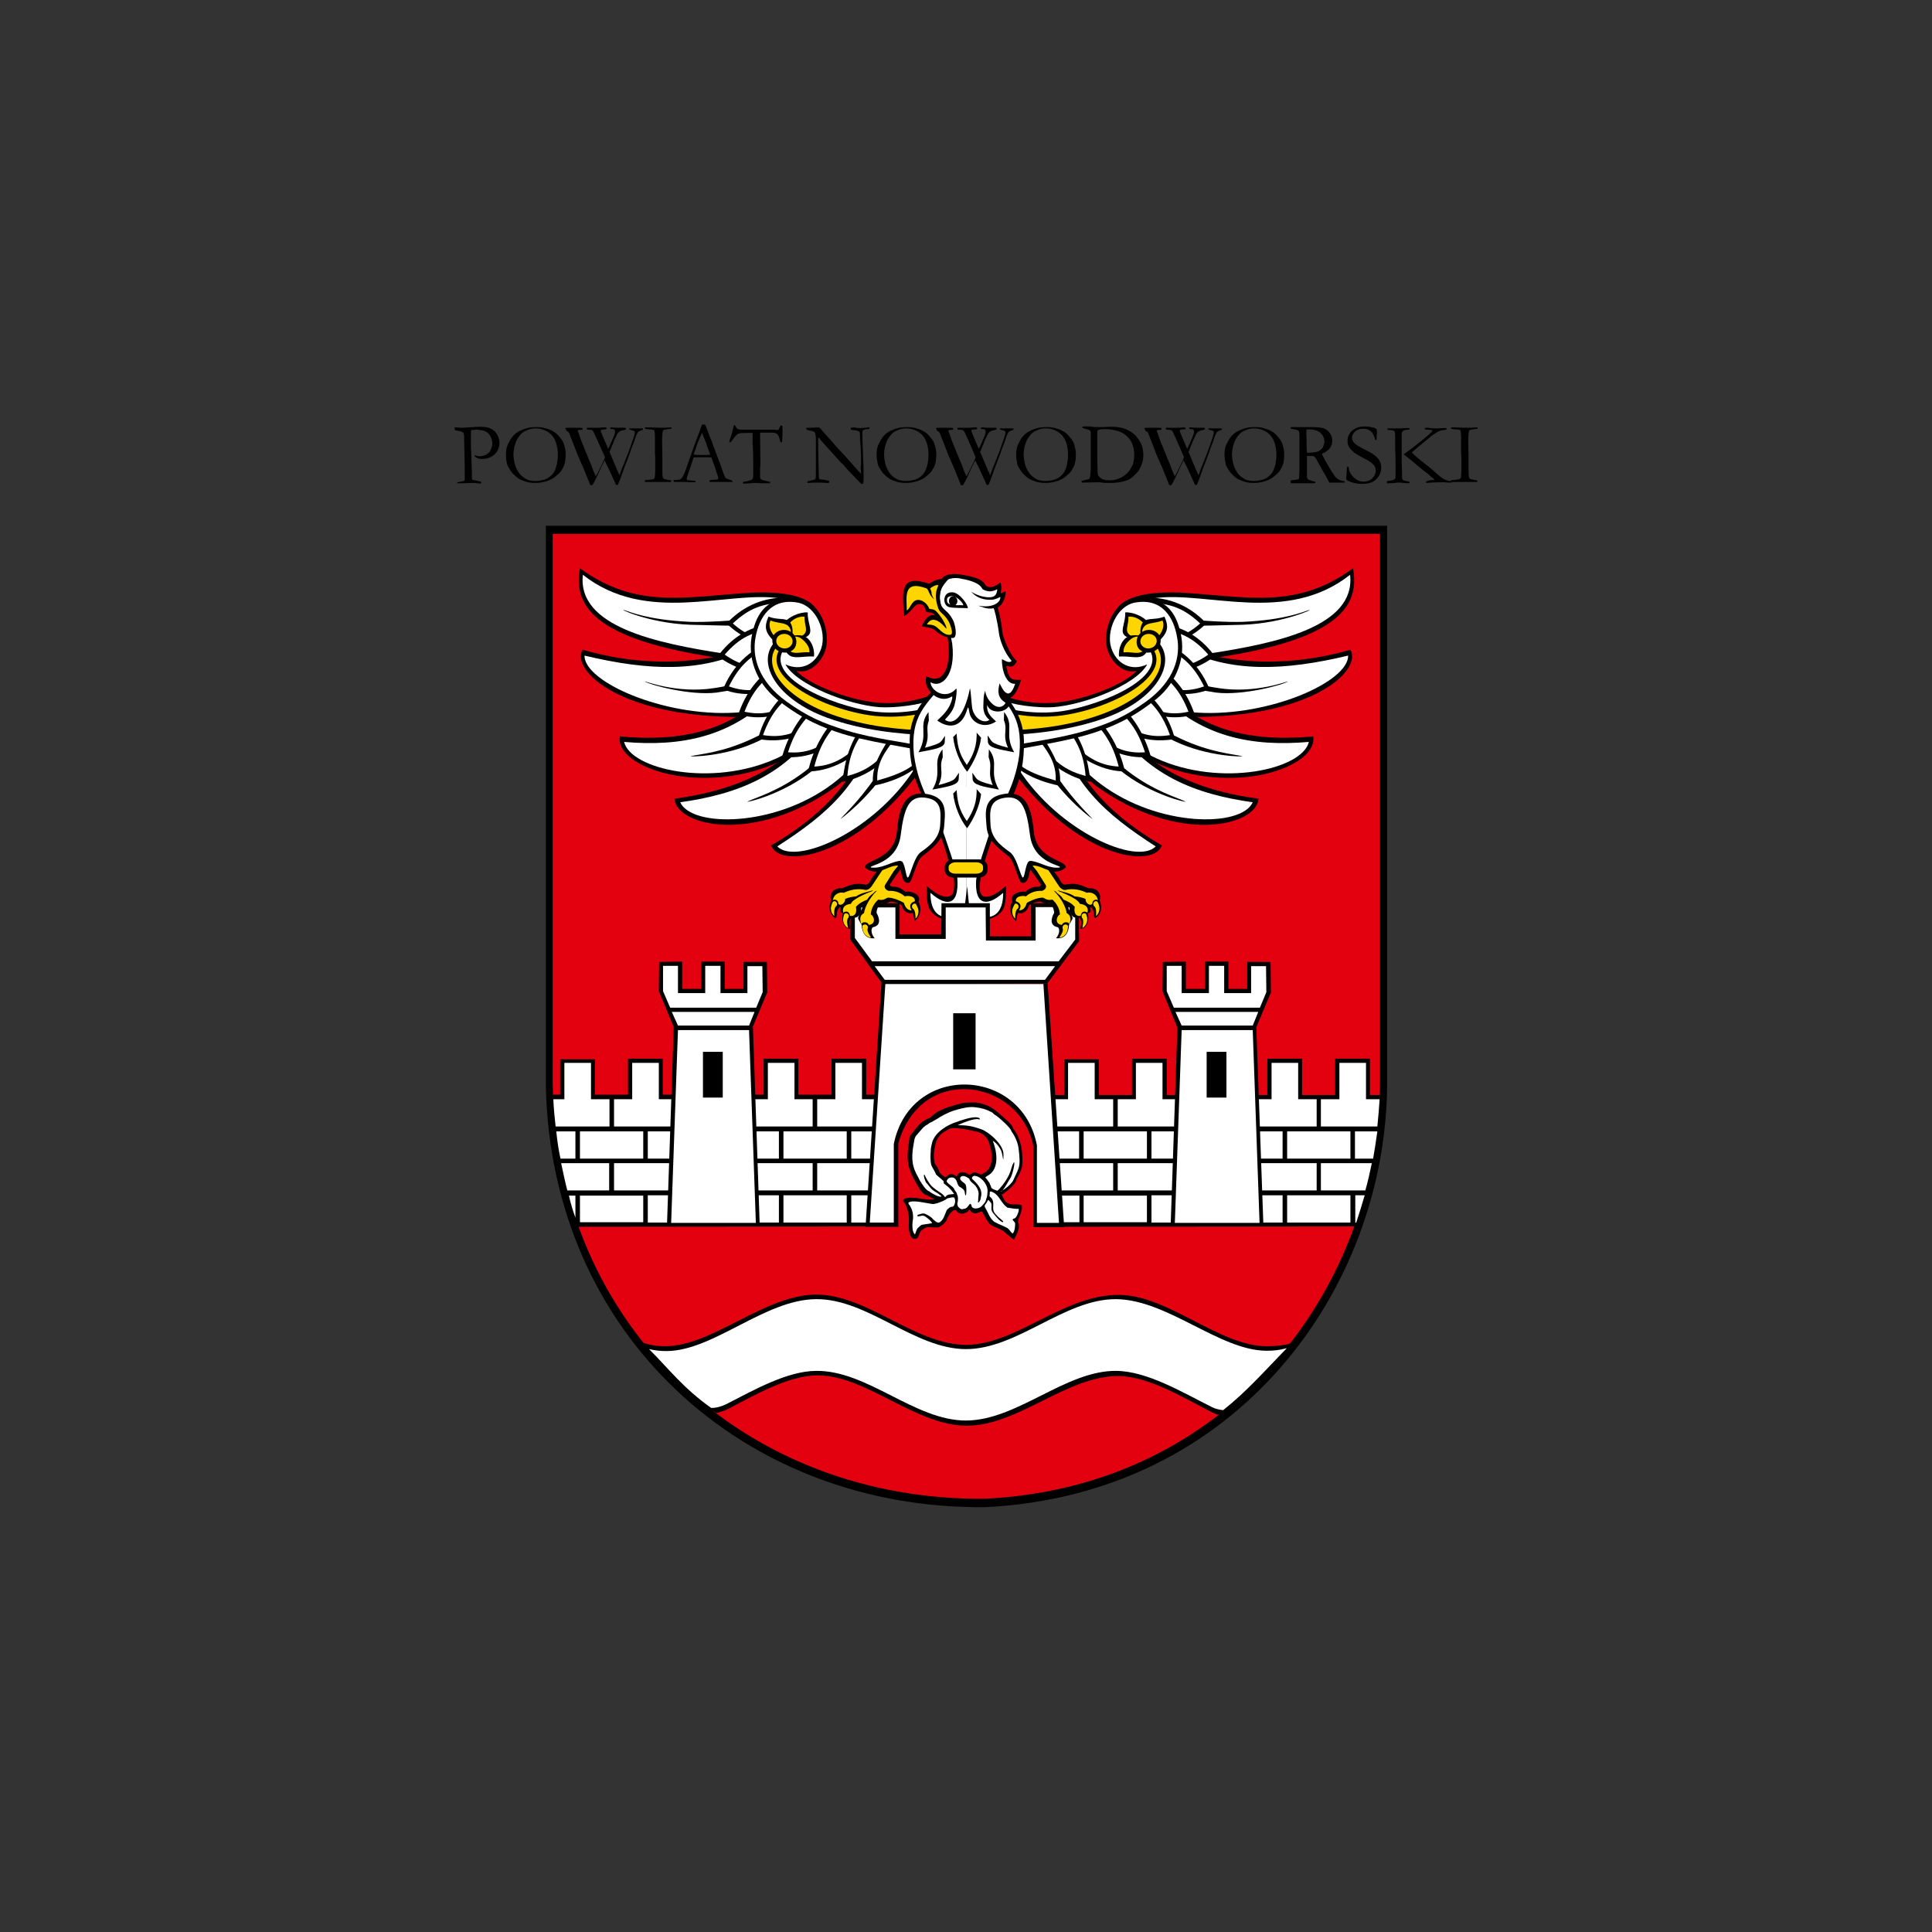 <svg xmlns="http://www.w3.org/2000/svg" xmlns:xlink="http://www.w3.org/1999/xlink" id="Layer_1" x="0px" y="0px" viewBox="0 0 595.3 595.3" style="enable-background:new 0 0 595.3 595.3;" xml:space="preserve"><rect x="0" y="0" width="595.3" height="595.3" fill="#333333" stroke="none"/><style type="text/css">	.st0{fill-rule:evenodd;clip-rule:evenodd;}	.st1{fill-rule:evenodd;clip-rule:evenodd;fill:#E3000F;}	.st2{fill-rule:evenodd;clip-rule:evenodd;fill:#FFFFFF;}	.st3{fill-rule:evenodd;clip-rule:evenodd;fill:#FFD500;}</style><g>	<path class="st0" d="M168.2,162h259.2v172.9c-0.7,62-45.7,125.6-123.8,129.5c-75,0.7-133.8-53.7-135.4-129.6V162z"></path>	<path class="st1" d="M170.3,164.5h254.9v170c-0.7,61-45,123.5-121.7,127.3c-73.8,0.7-131.6-52.8-133.2-127.5V164.5z"></path>	<path class="st0" d="M297.8,414.4L297.8,414.4c-15.9,0-30.6-15.6-46.4-15.5c-15.9,0.1-31.9,15.9-46.4,15.9c-2.4,0-4.9-0.3-7.2-1.2   c7.3,8.1,12.7,16.1,23,21.8c1-0.3,2.5-0.7,3.6-1.3c8.8-4.6,18.8-10.3,27.4-10.3c15.1-0.1,30.2,15.5,46.1,15.5l0,0l0,0   c15.8,0,30.9-15.4,46.7-15.3c9.2,0.1,19.6,6.4,28.5,11c0.8,0.4,1.7,0.9,3.1,1c9.9-5,15-13.7,22.4-22.4c-2.5,1-5.7,1.2-8.3,1.2   c-14.5,0-30.1-15.5-45.1-15.8C328,398.6,313.6,414.2,297.8,414.4L297.8,414.4z"></path>	<path class="st2" d="M297.6,437.7L297.6,437.7c-15.8,0-30.3-15.5-46.2-15.3c-8.9,0.1-18.9,5.8-27.7,10.3c-1.3,0.6-3,1.2-4.6,1.1   c-8.6-6.1-13-12-19.1-18.1c1.8,0.4,3.4,0.6,5.3,0.6c14.5,0,30.3-15.9,46.2-16c15.9-0.1,30.3,15.4,46.2,15.4l-0.1,0l0,0   c15.9,0,30.3-15.4,46.2-15.4c15.9,0.1,31.9,15.8,46.4,15.9c2.4,0,4.1-0.2,6.3-0.8c-6.9,7.1-12.2,13.2-19.6,19.1   c-1.1-0.1-2.4-0.4-3.4-0.9c-9.4-4.7-20-11.1-29.6-11.2C328.2,422.3,313.4,437.7,297.6,437.7L297.6,437.7z"></path>	<path class="st0" d="M253.4,221.5c-0.3,0.3-0.3,1.1-0.6,1.4c-5.9,4.6-13.4,19-45,23.2c0.7,8.5,24.7,14.2,49.9-3.8   c1.1-0.8,4-3.5,5.2-4.4c6.8-4.6,7.1-5.2,9.8-9.3L253.4,221.5z"></path>	<path class="st2" d="M230.3,247c2.3-1.2,9.6-3.1,17.8-9.4c3.1-2.4,3.3-2.8,5.6-5.9c2.6-3.5,6.4-6.5,9.5-7.7c1-0.4-5.7-9.1-9.6-2.6   c-10.6,17.7-26.9,23.4-44,25.8c3.5,7.8,29.1,7.7,46.8-5.6c3-2.2,5.5-4.8,7.7-6.6c4.4-3.6,7.5-5.9,8.8-8.2c0.4-0.6-6.7-3.6-9.1-1.7   c-2.3,1.7-6.8,4.3-9.3,7.2c-2.9,3.5-0.4,2.1-4.1,5.1C241.1,244.9,229.7,247.4,230.3,247"></path>	<path class="st0" d="M272.8,219.3c-0.2,0.4-2,0.7-2.2,1.1c-4.1,6.7-4.6,23.6-33,40.1c2.7,7.4,26.2,3.8,45.8-22.9   c0.9-1.2,2.1-5.7,2.9-7.1c-1.6-9-1.5-7.1-0.2-11.9L272.8,219.3z"></path>	<path class="st2" d="M259,252.3c1.8-2,7.3-7.1,13-16.3c2.2-3.5,2.8-3.5,4.2-7.3c2.1-5.9-4.4-12-5.2-8.2   c-4.5,20.8-16.3,30.5-31.5,40.3c5.7,5.9,29.7-4.4,42.3-23.9c2.1-3.3,2.4-6.6,3.8-9.2c0.4-0.8,1.7-2.8-4.5-2.9   c-1.3,0-2.5,0.5-3.9,4.2c-1.7,4.4-0.3,2.3-2.9,6.6C267.8,246.1,258.5,252.8,259,252.3"></path>	<path class="st0" d="M233.9,199.9c-1.5,0.2-3-0.2-4.6,0.2c-3.9,1.1-23,7.8-49.8,0.1c-3.7,6.7,12.5,21,49.2,20.7   c7.3-0.8,10.5-3.1,14.6-5L233.9,199.9z"></path>	<path class="st0" d="M240,213.2c-0.3,0.2-1.4-0.3-1.8-0.1c-6.6,3.2-15.4,16.8-47.2,13.8c-1.8,9.3,24.7,19,49.4,7.7   c1.2-0.6,4.4-3.1,5.7-3.8c7.5-3,8.2-3,11.6-6.4L240,213.2z"></path>	<path class="st2" d="M212.8,233c2.5-0.6,9.9-1.1,19-5.4c3.4-1.6,3.8-1.8,6.6-4.3c3.2-2.8,7.4-4.9,10.6-5.4c1-0.2-4.3-11-9.3-5.5   c-13.6,15-30.2,17.7-47.4,16.2c2,8.5,27.1,14.1,46.9,5.1c3.3-1.5,6.2-3.4,8.8-4.7c5-2.5,8.4-4.1,10.1-6c0.5-0.5-5.9-5-8.6-3.8   c-2.5,1.2-7.4,2.7-10.4,5c-3.5,2.8-1.1,2-5.3,4.1C223.4,233.3,212.1,233.2,212.8,233"></path>	<path class="st2" d="M198.7,210c-0.5-0.4,9.7,3.9,21.5,2c5.9-0.9,5.6-1.3,8.6-2.5c4.6-1.9,3.7-10.5,2.4-9.8   c-14.6,7.7-31.5,7-51.1,2.3c-0.1,8.1,24.3,18.8,46.1,17.6c3.6-0.2,5.5-0.5,8.1-0.8c2.3-0.3,1.8-4.5-0.7-6.5   c-1.4-1.1-9.2,0.6-12.8,1.1C212.6,214.4,200.2,211,198.7,210"></path>	<path class="st0" d="M252.2,189.9c-0.6-5.2-7.8-7.8-20.5-7.3c-20.4,1.2-35.5,5.3-53-7.5c-1.9,10.7,2.5,22.2,45.5,28   C245.4,204.9,252.8,195.2,252.2,189.9"></path>	<path class="st2" d="M192.4,188c1.6,0.5,7.2,3,20.1,3.6c4.5,0.2,14.2-0.4,17.4-0.8c8.4-1,17.4-4.9,9.9-6.5   c-16.2-2.2-40.7,8.2-60.2-7.2c-1.8,16,22.7,21.1,43.6,24.3c1.9,0.3,4.3-0.8,5.7-1.1c5.7-1.4,6.3-8.1,2.2-7.6   c-2.2,0.3-14.1-0.1-18.5-0.2C199.7,192,190.1,187.3,192.4,188"></path>	<path class="st0" d="M223.9,192.1c4.4-4.8,10.5-7.8,17-7.9l-0.1,14.1C234.8,199.2,228.8,196.9,223.9,192.1"></path>	<path class="st2" d="M225.8,192.1c4.4,3.9,8.7,5.4,15.3,4.8l0.2-11.2C235.2,186,231,187.2,225.8,192.1"></path>	<path class="st0" d="M221.2,202.2c3.8-5.3,9.3-9,15.7-9.8l1.7,14C232.9,207.9,226.8,206.4,221.2,202.2"></path>	<path class="st2" d="M223.3,201.7c4.8,3.4,9.3,4.5,15.7,3.2l-1-11.1C232,194.7,228,196.3,223.3,201.7"></path>	<path class="st0" d="M222.8,212.4c2.5-6.3,7.2-11.4,13.2-14l4.7,12.6C235.5,214.1,229,214.8,222.8,212.4"></path>	<path class="st2" d="M224.6,211.5c5.4,1.9,9.9,1.5,15.8-1.7l-3.4-10.5C231.5,202,227.9,204.8,224.6,211.5"></path>	<path class="st0" d="M227.5,220.1c2.2-6.5,6.1-11.9,11.9-15.1l5.8,12.3C240.2,220.9,233.8,222,227.5,220.1"></path>	<path class="st2" d="M229.4,219.3c5.5,1.2,9.9,0.3,15.6-3.6l-4.2-10C235.5,209.1,232.1,212.3,229.4,219.3"></path>	<path class="st0" d="M233.6,227.7c1.6-6.7,5.9-12.7,11.5-16.6l6.7,12.2C247.1,227.5,240.1,228.9,233.6,227.7"></path>	<path class="st2" d="M235.1,226.5c5.5,0.9,10-0.2,15.6-4.3l-4.5-9.8C240.9,216,237.7,219.3,235.1,226.5"></path>	<path class="st0" d="M241,233.1c1.9-6.6,5.6-13.2,11.1-17.1l6.8,11.5C254.2,231.6,247.2,234.1,241,233.1"></path>	<path class="st2" d="M242.8,231.8c5.4,0.4,9.6-1,14.9-5.6l-4.6-9.3C248.2,221,245.1,224.6,242.8,231.8"></path>	<path class="st0" d="M249,237.7c1.4-6.6,5-13.4,10.2-18l7.1,10.1C262,234.4,255.2,237.7,249,237.7"></path>	<path class="st2" d="M250.9,236.2c5.3-0.3,9.4-2.3,14.4-7.4l-4.9-8.3C255.6,225,252.8,228.9,250.9,236.2"></path>	<path class="st0" d="M259.6,240.9c0.7-6.7,2.4-13,7.1-18.3l9.1,8C272,235.8,265.9,239.7,259.6,240.9"></path>	<path class="st2" d="M261.1,239.1c5.2-1.4,9.4-3.7,13.4-9.7l-6.6-6.7C264.1,228.1,261.7,231.6,261.1,239.1"></path>	<path class="st0" d="M269.1,242.1c-1.1-6.6,3.6-11.9,7-18.3l10.5,5.4C285.8,236.7,276.3,240.7,269.1,242.1"></path>	<path class="st2" d="M270.3,240.5c7.1-2,14.2-4.6,15.1-11.7l-7.1-5.1C275,229.6,270,233,270.3,240.5"></path>	<path class="st0" d="M246.6,184.6c5.2,0.8,8.8,7.7,8.1,14c-0.6,4.8-5.1,9.3-9.3,8.1c3.6,4.2,17.1,9.5,26.3,9.9   c8.1,0.4,14.5-2,17.2-3.2c-0.5,1.3-2.4,18.5-2.8,18.4c-7-1.8-19.2-3.1-28.7-6.4c-7-2.4-12.2-5.3-18.1-10   c-6.6-5.4-9.1-13.3-7.5-20.2C233.1,189.1,236.4,183.1,246.6,184.6"></path>	<path class="st2" d="M245.9,185.7c5.6,1.1,8.8,8.9,7.2,13.9c-1.6,5-6.2,7.4-11.1,5.1c3.5,6.4,19.5,12.5,29,13.2   c4.6,0.3,13-0.7,16-2.3c-0.1,1.3-1.7,14.4-1.9,14.5c-6.5-1.5-15.7-2.4-24.2-5c-7.5-2.3-12.1-4.3-18.5-8.9   c-8.9-6.4-10.7-14-9.6-19.8C233.9,190.3,237.5,184.1,245.9,185.7"></path>	<path class="st0" d="M238.3,198.3l4,0.8c-7.5,8.1,9.9,16.8,24.1,19.7c9.5,1.9,18.2-0.3,20.6-0.9l-1.4,8.6   c-8.2-0.3-19.8-1.4-30.6-5.3C239.3,215.5,233.3,204.6,238.3,198.3"></path>	<path class="st3" d="M239.8,198.6l1.2,0.4c-7.3,8.4,9.8,18.3,25.2,21.1c9.4,1.8,18-0.2,20.4-0.8l-0.9,5.8c-8.1-0.3-18.8-1.1-29.5-5   C240.6,214.4,234.4,204.6,239.8,198.6"></path>	<path class="st0" d="M248.9,188.7c-0.2,2.7,1.4,5.3,0.5,6.7c-0.9,1.4-3.7,1.8-5.3,1c-1.6-0.8-3-3.1-2.2-4.6   C242.6,190.3,246.3,188.5,248.9,188.7"></path>	<path class="st3" d="M247.9,190c-0.1,2.2,0.9,3.9,0.2,5c-0.7,1.2-2.5,1.6-3.9,0.9c-1.4-0.7-1.9-2.3-1.2-3.5   C243.8,191.2,245.7,189.8,247.9,190"></path>	<path class="st0" d="M236.8,190c2.8,1.1,5.1,0.3,6.4,1.5c1.3,1.3,1.4,4.5,0.1,5.5c-1.3,1-3.8,2-5.8-0.5   C235.4,194.1,235.8,192.3,236.8,190"></path>	<path class="st3" d="M237.4,191.2c2.3,0.9,4.4,0.6,5.5,1.7c1.1,1.1,1,2.7-0.1,3.6c-1.1,0.9-3,0.8-4-0.3   C237.7,195.1,236.6,193,237.4,191.2"></path>	<path class="st0" d="M250.8,202.3c-3.2-0.2-5.5,0.7-7.3-0.2c-1.8-1-2.2-3.6-1.3-5c0.9-1.4,4.2-1.8,5.9-0.9   C249.8,197,251.1,199.7,250.8,202.3"></path>	<path class="st3" d="M249.4,201c-2.4-0.2-4.3,0.6-5.7-0.2c-1.4-0.7-1.9-2.3-1.1-3.5c0.8-1.2,2.5-1.5,3.9-0.8   C247.8,197.3,249.6,199.1,249.4,201"></path>	<path class="st0" d="M243.5,194.6c2,1.1,2.3,3.5,1.4,5c-0.9,1.4-3.2,2-5,1c-1.9-0.9-2.4-3.4-1.5-4.9   C239.3,194.3,241.5,193.5,243.5,194.6"></path>	<path class="st3" d="M242.9,195.6c1.2,0.6,1.7,2,1,3.1c-0.7,1.1-2.2,1.4-3.4,0.8c-1.2-0.6-1.7-2-1-3.1   C240.1,195.4,241.7,195,242.9,195.6"></path>	<path class="st0" d="M342.2,221.5c0.3,0.3,0.3,1.1,0.6,1.4c5.9,4.6,13.4,19,45,23.2c-0.7,8.5-24.7,14.2-49.9-3.8   c-1.1-0.8-4-3.5-5.2-4.4c-6.8-4.6-7.1-5.2-9.8-9.3L342.2,221.5z"></path>	<path class="st2" d="M365.3,247c-2.3-1.2-9.6-3.1-17.8-9.4c-3.1-2.4-3.3-2.8-5.6-5.9c-2.6-3.5-6.4-6.5-9.5-7.7   c-1-0.4,5.7-9.1,9.6-2.6c10.6,17.7,26.9,23.4,44,25.8c-3.5,7.8-29.1,7.7-46.8-5.6c-3-2.2-5.5-4.8-7.7-6.6c-4.4-3.6-7.5-5.9-8.8-8.2   c-0.4-0.6,6.7-3.6,9.1-1.7c2.3,1.7,6.8,4.3,9.3,7.2c2.9,3.5,0.4,2.1,4.1,5.1C354.5,244.9,365.9,247.4,365.3,247"></path>	<path class="st0" d="M322.8,219.3c0.2,0.4,2,0.7,2.2,1.1c4.1,6.7,4.6,23.6,33,40.1c-2.7,7.4-26.2,3.8-45.8-22.9   c-0.9-1.2-2.1-5.7-2.9-7.1c1.6-9,1.5-7.1,0.2-11.9L322.8,219.3z"></path>	<path class="st2" d="M336.6,252.3c-1.8-2-7.3-7.1-13-16.3c-2.2-3.5-2.8-3.5-4.2-7.3c-2.1-5.9,4.4-12,5.2-8.2   c4.5,20.8,16.3,30.5,31.5,40.3c-5.7,5.9-29.7-4.4-42.3-23.9c-2.1-3.3-2.4-6.6-3.8-9.2c-0.4-0.8-1.7-2.8,4.5-2.9   c1.3,0,2.5,0.5,3.9,4.2c1.7,4.4,0.3,2.3,2.9,6.6C327.7,246.1,337.1,252.8,336.6,252.3"></path>	<path class="st0" d="M361.7,199.9c1.5,0.2,3-0.2,4.6,0.2c3.9,1.1,23,7.8,49.8,0.1c3.7,6.7-12.5,21-49.2,20.7   c-7.3-0.8-10.5-3.1-14.6-5L361.7,199.9z"></path>	<path class="st0" d="M355.6,213.2c0.3,0.2,1.4-0.3,1.8-0.1c6.6,3.2,15.4,16.8,47.2,13.8c1.8,9.3-24.7,19-49.4,7.7   c-1.2-0.6-4.4-3.1-5.7-3.8c-7.5-3-8.2-3-11.6-6.4L355.6,213.2z"></path>	<path class="st2" d="M382.8,233c-2.5-0.6-9.9-1.1-19-5.4c-3.4-1.6-3.8-1.8-6.6-4.3c-3.2-2.8-7.4-4.9-10.6-5.4   c-1-0.2,4.3-11,9.3-5.5c13.6,15,30.2,17.7,47.4,16.2c-2,8.5-27.1,14.1-46.9,5.1c-3.3-1.5-6.2-3.4-8.8-4.7c-5-2.5-8.4-4.1-10.1-6   c-0.5-0.5,5.9-5,8.6-3.8c2.5,1.2,7.4,2.7,10.4,5c3.5,2.8,1.1,2,5.3,4.1C372.2,233.3,383.5,233.2,382.8,233"></path>	<path class="st2" d="M396.8,210c0.5-0.4-9.7,3.9-21.5,2c-5.9-0.9-5.6-1.3-8.6-2.5c-4.6-1.9-3.7-10.5-2.4-9.8   c14.6,7.7,31.5,7,51.1,2.3c0.1,8.1-24.3,18.8-46.1,17.6c-3.6-0.2-5.5-0.5-8.1-0.8c-2.3-0.3-1.8-4.5,0.7-6.5   c1.4-1.1,9.2,0.6,12.8,1.1C383,214.4,395.4,211,396.8,210"></path>	<path class="st0" d="M343.4,189.9c0.6-5.2,7.8-7.8,20.5-7.3c20.4,1.2,35.5,5.3,53-7.5c1.9,10.7-2.5,22.2-45.5,28   C350.2,204.9,342.8,195.2,343.4,189.9"></path>	<path class="st2" d="M403.2,188c-1.6,0.5-7.2,3-20.1,3.6c-4.5,0.2-14.2-0.4-17.4-0.8c-8.4-1-17.4-4.9-9.9-6.5   c16.2-2.2,40.7,8.2,60.2-7.2c1.8,16-22.7,21.1-43.6,24.3c-1.9,0.3-4.3-0.8-5.7-1.1c-5.7-1.4-6.3-8.1-2.2-7.6   c2.2,0.3,14.1-0.1,18.5-0.2C395.9,192,405.5,187.3,403.2,188"></path>	<path class="st0" d="M371.7,192.1c-4.4-4.8-10.5-7.8-17-7.9l0.1,14.1C360.8,199.2,366.8,196.9,371.7,192.1"></path>	<path class="st2" d="M369.8,192.1c-4.4,3.9-8.7,5.4-15.3,4.8l-0.2-11.2C360.4,186,364.6,187.2,369.8,192.1"></path>	<path class="st0" d="M374.3,202.2c-3.8-5.3-9.3-9-15.7-9.8l-1.7,14C362.7,207.9,368.8,206.4,374.3,202.2"></path>	<path class="st2" d="M372.3,201.7c-4.8,3.4-9.3,4.5-15.7,3.2l1-11.1C363.5,194.7,367.6,196.3,372.3,201.7"></path>	<path class="st0" d="M372.7,212.4c-2.5-6.3-7.2-11.4-13.2-14l-4.7,12.6C360,214.1,366.6,214.8,372.7,212.4"></path>	<path class="st2" d="M371,211.5c-5.4,1.9-9.9,1.5-15.8-1.7l3.4-10.5C364.1,202,367.7,204.8,371,211.5"></path>	<path class="st0" d="M368.1,220.1c-2.2-6.5-6.1-11.9-11.9-15.1l-5.8,12.3C355.4,220.9,361.8,222,368.1,220.1"></path>	<path class="st2" d="M366.2,219.3c-5.5,1.2-9.9,0.3-15.6-3.6l4.2-10C360.1,209.1,363.5,212.3,366.2,219.3"></path>	<path class="st0" d="M362,227.7c-1.6-6.7-5.9-12.7-11.5-16.6l-6.7,12.2C348.5,227.5,355.5,228.9,362,227.7"></path>	<path class="st2" d="M360.5,226.5c-5.5,0.9-10-0.2-15.6-4.3l4.5-9.8C354.7,216,357.9,219.3,360.5,226.5"></path>	<path class="st0" d="M354.6,233.1c-1.9-6.6-5.6-13.2-11.1-17.1l-6.8,11.5C341.4,231.6,348.4,234.1,354.6,233.1"></path>	<path class="st2" d="M352.8,231.8c-5.4,0.4-9.6-1-14.9-5.6l4.6-9.3C347.4,221,350.5,224.6,352.8,231.8"></path>	<path class="st0" d="M346.6,237.7c-1.4-6.6-5-13.4-10.2-18l-7.1,10.1C333.6,234.4,340.4,237.7,346.6,237.7"></path>	<path class="st2" d="M344.7,236.2c-5.3-0.3-9.4-2.3-14.4-7.4l4.9-8.3C340,225,342.8,228.9,344.7,236.2"></path>	<path class="st0" d="M336,240.9c-0.7-6.7-2.4-13-7.1-18.3l-9.1,8C323.6,235.8,329.7,239.7,336,240.9"></path>	<path class="st2" d="M334.5,239.1c-5.2-1.4-9.4-3.7-13.4-9.7l6.6-6.7C331.5,228.1,333.9,231.6,334.5,239.1"></path>	<path class="st0" d="M326.5,242.1c1.1-6.6-3.6-11.9-7-18.3l-10.5,5.4C309.8,236.7,319.3,240.7,326.5,242.1"></path>	<path class="st2" d="M325.3,240.5c-7.1-2-14.2-4.6-15.1-11.7l7.1-5.1C320.6,229.6,325.6,233,325.3,240.5"></path>	<path class="st0" d="M349,184.6c-5.2,0.8-8.8,7.7-8.1,14c0.6,4.8,5.1,9.3,9.3,8.1c-3.6,4.2-17.1,9.5-26.3,9.9   c-8.1,0.4-14.5-2-17.2-3.2c0.5,1.3,2.4,18.5,2.8,18.4c7-1.8,19.2-3.1,28.7-6.4c7-2.4,12.2-5.3,18.1-10c6.6-5.4,9.1-13.3,7.5-20.2   C362.5,189.1,359.2,183.1,349,184.6"></path>	<path class="st2" d="M349.6,185.7c-5.6,1.1-8.8,8.9-7.2,13.9c1.6,5,6.2,7.4,11.1,5.1c-3.5,6.4-19.5,12.5-29,13.2   c-4.6,0.3-13-0.7-16-2.3c0.1,1.3,1.7,14.4,1.9,14.5c6.5-1.5,15.7-2.4,24.2-5c7.5-2.3,12.1-4.3,18.5-8.9c8.9-6.4,10.7-14,9.6-19.8   C361.7,190.3,358.1,184.1,349.6,185.7"></path>	<path class="st0" d="M357.3,198.3l-4,0.8c7.5,8.1-9.9,16.8-24.1,19.7c-9.5,1.9-18.2-0.3-20.6-0.9l1.4,8.6   c8.2-0.3,19.8-1.4,30.6-5.3C356.3,215.5,362.3,204.6,357.3,198.3"></path>	<path class="st3" d="M355.8,198.6l-1.2,0.4c7.3,8.4-9.8,18.3-25.2,21.1c-9.4,1.8-18-0.2-20.4-0.8l0.9,5.8c8.1-0.3,18.8-1.1,29.5-5   C355,214.4,361.2,204.6,355.8,198.6"></path>	<path class="st0" d="M346.7,188.7c0.2,2.7-1.4,5.3-0.5,6.7c0.9,1.4,3.7,1.8,5.3,1c1.6-0.8,3-3.1,2.2-4.6   C352.9,190.3,349.3,188.5,346.7,188.7"></path>	<path class="st3" d="M347.7,190c0.1,2.2-0.9,3.9-0.2,5c0.7,1.2,2.5,1.6,3.9,0.9c1.4-0.7,1.9-2.3,1.2-3.5   C351.8,191.2,349.9,189.8,347.7,190"></path>	<path class="st0" d="M358.8,190c-2.8,1.1-5.1,0.3-6.4,1.5c-1.3,1.3-1.4,4.5-0.1,5.5c1.3,1,3.8,2,5.8-0.5   C360.2,194.1,359.8,192.3,358.8,190"></path>	<path class="st3" d="M358.2,191.2c-2.3,0.9-4.4,0.6-5.5,1.7c-1.1,1.1-1,2.7,0.1,3.6c1.1,0.9,3,0.8,4-0.3   C357.9,195.1,359,193,358.2,191.2"></path>	<path class="st0" d="M344.8,202.3c3.2-0.2,5.5,0.7,7.3-0.2c1.8-1,2.2-3.6,1.3-5c-0.9-1.4-4.2-1.8-5.9-0.9   C345.8,197,344.5,199.7,344.8,202.3"></path>	<path class="st3" d="M346.2,201c2.4-0.2,4.3,0.6,5.7-0.2c1.4-0.7,1.9-2.3,1.1-3.5c-0.8-1.2-2.5-1.5-3.9-0.8   C347.7,197.3,346,199.1,346.2,201"></path>	<path class="st0" d="M352.1,194.6c-2,1.1-2.3,3.5-1.4,5c0.9,1.4,3.2,2,5,1c1.9-0.9,2.4-3.4,1.5-4.9   C356.3,194.3,354.1,193.5,352.1,194.6"></path>	<path class="st3" d="M352.7,195.6c-1.2,0.6-1.7,2-1,3.1c0.7,1.1,2.2,1.4,3.4,0.8c1.2-0.6,1.7-2,1-3.1   C355.5,195.4,353.9,195,352.7,195.6"></path>	<path class="st0" d="M297.9,195.4c0.5,0,4.6,5.4,4.4,6.6c-0.6,4.9,3.3,7.7,6.8,11.6c3,3.3,6.2,7.8,6.4,14.5c0.3,13.4-4.8,19-8.4,27   c-1.5,3.3-2.6,6.8-3.6,10c-0.5,1.7-1.1,3.3-1.3,4.9c-0.2,2.5-1.1,4.9,1.1,6.6c4,3.2-1,7.9,1.5,13.2c-0.4,3.4-3.6,9.5-7,15.7   L297.9,195.4z"></path>	<path class="st0" d="M297.8,195.4c-0.5,0-4.6,5.4-4.4,6.6c1.2,9-12.8,11.1-13.1,25.8c-0.3,13.4,5.5,19.1,8.6,27.3   c1.6,4.2,2.6,7.1,3.6,11c0.1,0.6,1.1,2.6,1.2,3.2c0.1,0.4,1.1,6.1-1.1,7.2c-4.5,2.2,4.6,8,2.1,13.3c0.4,3.4,0,9.3,3.4,15.5   L297.8,195.4z"></path>	<path class="st0" d="M285.5,272.9c7.9,7.3,10.8,1.7,7.5-5.6l6,10.8c-1.1,3.9-6.8,7.1-10.9,3.9C285.6,280,285.6,278.1,285.5,272.9"></path>	<path class="st2" d="M286.7,275.1c-0.1,13.2,13.7,5.8,11.6,1.3l-3.5-7.6C296.1,279.1,292,279.8,286.7,275.1"></path>	<path class="st0" d="M310,272.9c-7.9,7.3-10.8,1.7-7.5-5.6l-6,10.8c1.1,3.9,6.7,6.9,10.9,3.9C309.9,280.2,309.9,278.1,310,272.9"></path>	<path class="st2" d="M297.4,197.3c0.7-0.1,0.3,2.1,5.6,11.2c7.5,8.7,12.2,11.8,11.1,23.9c-1.5,11.5-6.9,17.3-9.7,25.8   c-2.8,8.4-4,12-4.1,18.4c-0.1,6.4,3.3,8.9,4.7,12.7c-0.7,3.4-5,10.5-7.1,13.6l-0.3-83.2L297.4,197.3z"></path>	<path class="st2" d="M297.6,197.4c-0.7-0.1,0.1,2.2-5.1,11.3c-7.5,8.7-12,11.7-10.9,23.8c1.5,11.5,6.9,17.3,9.7,25.8   c2.8,8.4,4.3,12,4.4,18.4c0.1,6.4,0.5,10-0.9,13.8c0.7,3.4,1,9.3,3.1,12.4L297.6,197.4z"></path>	<path class="st0" d="M297,177.2c1.4,0.2,5.9,1,6.6,3.1c0.8,0.8,1.8,0.7,2.6,0.4c1.1-0.4,2.1-1.4,2.1-1.2c0.6,2-0.2,3.5,0.1,3.3   c0.3,0,0.9-0.4,1.4-0.6c0.4,2-1.6,5-2.4,4.9c-0.1,0,1,2.9,1.5,8c0.1,0.9,2,6.5,4.4,8.6c-1.3,3.1-3.4,0.8-3.2,1.7   c0.8,4.6,2,4,4.5,4.1c-2.2,7.3-4.7,5.3-4.6,5.5c0.3,1.1,1.3,0.4,1.3,1.2c-0.3,3.7-6.3,4-7.1,1c-0.4,2.8,1.9,4.2,2.7,5.1   c-3.4,2.3-7.2,0.7-8.1-2.3c-0.2-0.8-0.4-2.7-0.7-1.7c-1.8,6.5-6.2,6-9.3,3.7c0.7-0.7,2.3-2,3.5-4c1.1-1.9,1.3-3.6,1-3.4   c-4.5,2.8-9.3-3.1-7.8-6.2c6.4,3.3,7.5-5.7,6.6-11.2c-0.7-3.5-0.8-4.2-3.1-9.4c-1.7-3.8,0.2-8,1.2-9.5   C291.5,176.3,295.6,176.9,297,177.2"></path>	<path class="st2" d="M296.1,178.3c1.1,0.2,5.4,0.9,6.5,3c0.2,0.5,1.8,1,2.7,0.9c1.1-0.1,2-0.7,2-0.6c-0.2,1.3-0.4,2.7-3.3,2.4   c-2.9-0.3-4.7-1.7-4.8-1.7c0.8,0.8,2.4,2.6,6.2,2.5c1.5,0,2.8-1,2.8-0.8c0.2,1.6-2.4,3.5-6.8,2.6c0.6,0.2,2.9,1.3,4.7,0.8   c0.2-0.2,1.2,3.8,1.7,7.7c0.2,1.7,1.5,5.9,3.9,8.5c-0.8,1.2-3-0.8-3-0.4c0,3.4,1.3,7.7,4.1,7.5c-2.3,7-4.8-0.6-4.8-0.1   c-0.6,2.3-0.7,4.4,1.8,5.9c0.1,0.3-1.5,2.5-3.9,0.5c-1.8-1.5-2.4-3.6-2.3-4.3c-0.6,1.7-0.5,2.2-0.6,4.6c-0.2,3.2,1.9,4.5,1.9,4.5   c-1.9,1.4-5-0.6-5.4-4c-0.4-3.9-0.5-6.3-0.7-5.4c-1.5,7.4-4.6,11.5-7.6,9.4c-0.3,0,2-1.8,2.8-4.2c0.8-2.7,0.9-5.7,0.6-5.4   c-3,3.5-7.7,0.9-7.9-2c3.2,2,7.9-1.8,6.7-11.9c-0.3-1.4-0.5-3.1-1.7-7.4c-0.3-1.2-0.5-1-1.4-3.3c-1.4-3.6-0.4-6.6,0.6-8   C292.1,177.8,295,178,296.1,178.3"></path>	<path class="st0" d="M292.1,178.5c-0.1,0.6-3.7,3-2.2,7.7c0.6,1.8,2.2,1.9,3.6,4.6c0.7,1,1.8,5.7,0.1,5.8c-1.3-0.1-3.4-0.4-5.4-2.3   c-0.8-0.8-2-0.9-4.2-1.3c1.7-3.9,3.5-3.6,4.1-3.4c-0.7-1.2-2.6-0.8-2.7-1.1c-0.5-1.4-0.7-2.1-1.6-2.3c-2.2-0.5-2.5,2.2-5.2,3.6   c-0.7-8.1-1.1-12.8,7.5-10C286.8,180.1,287.7,177.9,292.1,178.5"></path>	<path class="st0" d="M293.5,182.5c2.2,0.1,4.9,4,4.7,4.9c-1.1-0.1-4.1,0-5.6-0.3c-1.5-0.3-1.7-1.9-1.6-2.6   C291.1,183.7,291.6,182.4,293.5,182.5"></path>	<path class="st2" d="M293.7,183.7c1.4,0.3,3.2,2.2,3.1,2.8c-1-0.1-2.5,0.1-3.8-0.2c-1.3-0.3-1.2-1.1-1.2-1.7   C291.9,184,292.5,183.6,293.7,183.7"></path>	<path class="st3" d="M289.1,180.3c0.1,0.5-1.7,2.3,0,7.1c0.5,1.5,1.7,1.6,3.1,3.9c0.4,0.6,1.9,4.2,0.6,4.3c-1.3,0.1-2.1-0.4-4-2.2   c-1.2-1.1-2.6-0.9-3.2-1c2.3-4,6.1,1.7,6,1.3c0-0.3,0-0.6-0.4-1.4c-0.5-1.1-1.6-2.9-2.9-4.1c-0.8-0.7-1.9-0.4-2-0.7   c-0.5-1.3-1.6-2.2-2.5-2.5c-2.8-0.9-3.1,2.4-4.4,3.1c0-4.1-1.3-9.5,6.1-6.8c0.5,0.3,0.8,1.5,1.2,2.1c0.5,0.8,1.1,1.2,1.2,1.3   c0.1,0.2-0.9-1.1-0.9-2.2c0-0.6-0.5-1.2-0.4-1.2C287.3,180.7,288.6,180.1,289.1,180.3"></path>	<path class="st0" d="M293.7,183.7c0.7,0,1.3,0.7,1.3,1.5c0,0.8-0.6,1.5-1.3,1.5c-0.7,0-1.3-0.7-1.3-1.5   C292.4,184.3,293,183.7,293.7,183.7"></path>	<path class="st0" d="M298,237.8c-2.1-2.6-3.9-6.8-4.3-10.7l1.3-1.3l5.7-0.3l1.6,1.8C301.9,230.9,300,235,298,237.8"></path>	<path class="st2" d="M297.9,235.7c2-3,3.3-6.1,3-10.6l-6.2,0C294.9,229.3,295.4,232.2,297.9,235.7"></path>	<path class="st0" d="M283,231.8c3.3-5.7-0.3-8.1,3.1-12.4l0.1,3l5,4.2l-0.1,2C291,230.4,288.3,230.8,283,231.8"></path>	<path class="st2" d="M285,230.4c6-1.6,4.6-1.8,6.4-3.9l-4.8-5.3C284.7,224.9,286.9,226,285,230.4"></path>	<path class="st2" d="M309.1,275.1c0.1,13.2-13.7,5.8-11.6,1.3l3.5-7.6C299.6,279,303.8,279.8,309.1,275.1"></path>	<polygon class="st0" points="298,273.1 298.6,279 297.3,279  "></polygon>	<path class="st0" d="M293.7,264.8h8c1.4,0,2.6,1,2.6,2.3v1c0,1.2-1.2,2.3-2.6,2.3h-8c-1.4,0-2.6-1-2.6-2.3v-1   C291.1,265.8,292.3,264.8,293.7,264.8"></path>	<path class="st3" d="M294.4,265.7h6.4c1.2,0,2.1,0.6,2.1,1.4v0.7c0,0.8-0.9,1.4-2.1,1.4h-6.4c-1.2,0-2.1-0.6-2.1-1.4v-0.7   C292.3,266.4,293.3,265.7,294.4,265.7"></path>	<path class="st0" d="M312.5,231.8c-3.3-5.7,0.3-8.1-3.1-12.4l-0.1,3l-5,4.2l0.1,2C304.6,230.4,307.3,230.8,312.5,231.8"></path>	<path class="st2" d="M310.6,230.4c-6-1.6-4.6-1.8-6.4-3.9l4.8-5.3C310.9,224.9,308.6,226,310.6,230.4"></path>	<path class="st0" d="M287.3,243.3c3.3-5.7-0.3-8.1,3.1-12.4l0.1,3l5,4.2l-0.1,2C295.2,241.9,292.5,242.3,287.3,243.3"></path>	<path class="st2" d="M289.2,241.9c6-1.6,4.6-1.8,6.4-3.9l-4.8-5.3C288.9,236.4,291.2,237.6,289.2,241.9"></path>	<path class="st0" d="M307.8,243.3c-3.3-5.7,0.3-8.1-3.1-12.4l-0.1,3l-5,4.2l0.1,2C299.9,241.9,302.6,242.3,307.8,243.3"></path>	<path class="st2" d="M305.9,241.9c-6-1.6-4.6-1.8-6.4-3.9l4.8-5.3C306.2,236.4,304,237.6,305.9,241.9"></path>	<path class="st0" d="M298,255.2c-2.1-2.6-3.9-6.8-4.3-10.7l1.3-1.3l5.7-0.3l1.6,1.8C301.9,248.3,300,252.4,298,255.2"></path>	<path class="st2" d="M297.9,253c2-3,3.3-6.1,3-10.6l-6.2,0C294.9,246.6,295.4,249.5,297.9,253"></path>	<path class="st0" d="M288,358.4c-0.5-2.3-0.2-4.4,0.5-6.8c1.2-2.4,2-2.6,3.9-3.7c0.9-0.6,3.2-0.2,4.7,0c3.9,0.9,5.3,0.5,7.2,3.2   c0.4,0.6,0.6,1.5,0.8,2.3c0.8,2.5,0.8,6.2-1.4,7.7c0,0-1.3,0.9-1.5,0.8c-0.6-0.2-1.8-0.9-2.4-0.6c-0.3,0.3-0.7,0.4-1,0.7   c-0.7-0.3-1.3-0.9-2.6-0.8c-1,0.1-1.4,1.3-1.4,1.3c-0.9-0.6-2-1.2-2.9-0.2c-0.3,0.1-0.5,0.6-0.7,0.4c-1.9-1.2-1.7-1.6-1.9-2.1   C288.8,359.4,288.1,358.8,288,358.4 M282.3,381.7c-1.8,0.4-1.9-1.7-2.1-2.1c-0.5-2,0.2-4.1-0.4-6.1c-0.3-1-0.6-2.6-1.5-3.3   c-0.5-1.9,5.3-0.9,5.9-0.8c0.4,0.1,3.4,0.5,3.6,0l-0.9-0.4c0-0.1-1.7-0.8-2-1c-1.1-0.7-1.5-1.6-2.4-3.1c-1.3-2.2-2.5-4.8-2.7-6.7   c-0.4-2.5,0.2-5.7,0.5-8c0.1-0.4,1.3-1.5,1.4-1.9c1.5-1.8,2.6-3.1,4.7-3.8c0.2-0.1,1.2-0.9,1.3-1.1c1.5-1.3,4.6-2.4,6.3-2.8   c2.7-1,4.7-0.9,6.3-0.9c1.5,0,3.4,0.7,4.9,1.4c1.1,0.7,2.6,1.9,3.7,2.9c1.2,1.1,2.2,1.8,3.1,3.2c0.1,0.2,0.1,0.4,0.2,0.6   c2.6,3.1,3.2,8.5,2.7,11.8c-0.4,1.5-1.1,2.7-1.7,3.8c-0.2,1.6-3.3,4-4.5,4.7c-0.2,0.1-0.5-0.9,0.6,1.3c0.5,1.1,0.8,1.1,1.8,1.6   c0.9,0.2,1.4,0.1,2.3,0.1c0.1,0,1.3,0.1,1.4,0.3c0.5,1.9-1.4,4.2-1.1,5.2c0.8,1.6-0.4,3.8-1.3,5.4c0,0.1-2.3-1.8-3.1-2.6   c-1.4-0.9-2.9-1.2-4-2c-1.3-0.9-2.6-4.3-2.8-4.1c-1,0.1-1.8,1.1-3.1,0.2c-0.2-0.1-0.4-0.6-0.6-0.7c-0.3-0.1-0.3,0.3-0.5,0.4   c-0.4,0.4-1.4,0.8-2,0.8c-0.6-0.1-1.2-0.3-1.6-0.9c-0.8-1-2.6,1.3-3,2.8c-0.5,1.1-2.2,2.3-2.7,2.3c-1.9,0.2-3.3-0.7-4.7,0.7   C283.1,379.4,283.3,381.3,282.3,381.7z"></path>	<path class="st2" d="M281.9,380.3c-0.9-0.6-0.8-3-0.7-3.9c0.4-1.9,0-3.9-1.2-5.4c0-0.1-0.1-0.2-0.1-0.3l0-0.1   c1-1.1,6.2,0.3,7.6,0.4c0.4,0,0.8-0.2,1.1-0.2c0.7-0.2,2.8-1,3.2-1.5c0.3-0.1,2.4-0.7,2.3-0.1c0.4,0.6,0.2,2.2-0.5,2.6   c-0.8,0-1.4,0.5-1.9,1.1c0,0-0.4,1.1-0.9,2.2c-0.3,0.7-1,1.5-1.5,1.6c-0.8,0.1-1.2-0.6-1.8-1c-0.6-0.8-1.6-1.3-2.5-1.7   c-0.8-0.3-1.5,0.2-2.2,0.3c-0.1,0.1-0.1,0.4-0.1,0.5c0.3,0,0.7-0.1,0.9-0.1c0.6-0.2,1-0.2,1.6,0.2c0.4,0.3,1.8,1.3,2,2   c0,0-3.1,0.5-3.2,0.5c-0.4,0.2-0.9,0.7-1.3,1.1c-0.3,0.4-0.5,1.2-0.7,1.7c-0.1,0.1-0.1,0-0.2,0l0.1,0.1l-0.1,0.1H281.9z"></path>	<path class="st2" d="M312,380.1c-0.6-0.5-1-1.3-1.6-1.7c-0.7-0.4-1.9-0.9-2.8-1.3c-0.3-0.2-0.8-0.4-1.2-0.6   c-1.5-1.1-1.9-2.9-2.8-4.3c-0.1-0.2-0.2-0.4-0.2-0.6c0-0.1,0.1-0.4,0.2-0.5c0.5-0.5,0.6-1,0.9-1.4c0.3,0.3,0.6,0.6,0.9,1   c0.3,0.8-0.1,1.6,0.2,2.4c0,0,0.1,0.2,0.1,0.2c0.2,0.4,0.6,0.8,0.9,1.2c0.7,0.8,1.4,1.7,2.3,2.1c0.2,0,0.2-0.1,0.2-0.2   c-0.1-0.3-1.2-1.1-1.5-1.4c-0.5-0.5-1.1-1.1-1.4-1.7c-0.5-1.3,0.3-2.6-0.6-4c-0.2-0.2-0.5-0.5-0.7-0.7c0-0.5,0.1-0.9,0.1-1.4   c0.1,0,0.4-0.1,0.6,0c0.2,0.1,0.4,0.2,0.6,0.3c1.7,0.9,2.4,3.4,4.2,4.6c1.1,0.2,2.3,0.4,3.4,0.4l0.1,0c0.1,0.1-0.1,0.7-0.1,0.9   c-0.2,0.7-0.7,2.1-1.5,2.1c-0.1,0.1-0.2,0.1-0.3,0.3c0,0.2,0.7,0.7,0.8,1.2C312.8,377.7,312.7,379.5,312,380.1L312,380.1z"></path>	<path class="st2" d="M296.8,372.5c-0.1,0-0.5,0.5-1.6-0.7c-0.1-0.3-0.3-0.7-0.2-1.1c0.2-0.5,0.3-2.1-0.1-2.6c0-0.5-0.5-1.1-0.8-1.5   c-0.2-1-2.4-1.9-2.4-2.7c0.3-0.8,0.8-1.1,1.7-1.1c1.8,0.3,1.2,2.1,2.3,2.9c0.3,0.1,1.1,0.7,1.3,1c0.3,0.4,0.3,1,0.4,1.5   c0,0,0.1,0.1,0.2,0.1c0.2-0.2,0.2-2.3,0.1-2.7c0-0.1-0.1-0.2-0.1-0.3c0-0.9-2.1-1.3-1.7-2.5c0.6-0.9,1.9-0.2,2.3,0.1   c0.1,0,0.4,0.3,0.5,0.4c0.2,0.8,1.4,1.5,1.9,2.1c0.1,0.2,0.2,0.4,0.4,0.6c0.9,1.8,0.4,2.1,0.4,4c0,0.3-0.3,0.4,0.1,0.5   c0.3-0.1,0.7-1,0.7-1.4l0-0.1c0.8-2.5-1.2-4.4-2.7-5.8c-0.1-0.5,0.2-0.7,0.6-0.9c2,0,4.1,2.4,4.2,4.5c0,0.4-0.1,2.3-0.4,2.5   c-0.1,1.1-0.9,1.8-1.6,2.5c-0.8,0.7-3,1-3-0.6c-0.1-0.1-0.3-0.2-0.4-0.3C298.2,371.6,298,372.5,296.8,372.5L296.8,372.5z"></path>	<path class="st2" d="M291,368.6c-0.4-0.4-0.6-0.7-1.1-1c-0.9-0.6-1.8-1.2-2.7-2c-0.1-0.1-0.7-0.7-1.1-1.4c-0.6-0.9-1-1.7-1.2-2.2   c-0.2-0.3-0.5,0.3,0.4,2.3c0.7,0.7,1.3,1.7,2,2.3c0.7,0.6,1.5,0.9,2.2,1.5c0.2,0.1,0.4,0.3,0.6,0.5v0.1c-0.9,0.1-1.8-0.4-2.5-0.8   c-0.3-0.2-1-0.5-1.2-0.8c-1.1-0.2-2.4-2.5-3-3.4c-0.4-0.9-1-1.8-1.4-2.8c-1.5-3.3-0.8-6.7-0.2-10c0.1-0.3,0.4-1,0.6-1.1   c0.7-0.8,1.5-1.8,2.3-2.6c0.2,0,0.4-0.4,0.7-0.5c0,0,0.1-0.1,0.2-0.1c0.4-0.2,0.8-0.7,1.3-0.8l1.6-0.9c1.7-1.1,3.5-2.1,5.7-2.8   c0.2,0,0.5-0.1,0.7-0.2c1.9-0.5,3.8-1,5.8-0.7c1.6,0.2,3.2,0.6,4.4,1.3c0.3,0,0.5,0.3,0.8,0.4c0.1,0.3,1.1,0.9,1.4,1.1   c0.7,0.5,4.3,3.7,4.3,4.5c1.2,1.7,2.1,3.6,2.3,5.8c0.2,1.7,0.5,4.1-0.1,5.8c-0.2,0.7-1.6,3.5-1.7,3.8c-1,1.4-2.3,2.4-3.7,3.2   c0.5,0.3,2.5-3.5,3.1-4.4c0.6-1.2,1.5-5.4,0.8-4.4c-0.5,0.7-0.7,2.3-1.5,3.9c-1,2-2.6,4-3.5,4.7c-0.5-0.2-1.9-0.6-1.9-1.1   c-0.1-0.5-0.4-0.8-0.5-1.3c-0.3-0.4-0.9-1.3-1.3-1.7c0.4-0.4,0.7-0.5,1-0.7c3.4-2.1,2.6-7.4,1.3-10.6c1.3,0.7,2.5,2.6,2.7,3.4   c0.4,1.2,0.6,4.1,0.6,0.9c0.1-3.2-4.6-7-6.7-7.8c-2.8-1-4.4-1.3-7.4-1.3c1-0.5,5.2-2.3,6.5-1.8c0.6,0.3,0.8-1.5-4.1-0.1   c-2.3,0.7-5,1.5-7.1,3.1c-1.5,1.1-2.9,2.6-3.3,4.6c-0.1,0.6-0.3,1.2-0.3,1.9c-0.1,1.3-0.2,3.5,0.2,4.7c0.2,0.5,1.2,2.1,1.3,2.5   c0,0.4,1.4,1.3,2.4,2.3c0.1,0.1,0.1,0.6,0.1,0.7c0.3,0.3,0.6,0.5,0.7,0.6c0.9,0.6,1.9,1.8,2.5,2.7c-1.4,0.2-1.9-0.1-2.8,1   L291,368.6z"></path>	<rect x="235.3" y="326.2" class="st0" width="10.7" height="11.8"></rect>	<rect x="256.2" y="326.2" class="st0" width="10.7" height="11.8"></rect>	<rect x="172.6" y="326.4" class="st0" width="10.7" height="11.8"></rect>	<rect x="193.5" y="326.2" class="st0" width="10.7" height="11.8"></rect>	<path class="st0" d="M187,337.4h-10.9H187z M272,377.9l-93.8,0.1c-5.2-13.7-7.7-27.2-7.8-40.7h101.7L272,377.9z M239.9,337.4H229   H239.9z M261.1,337.4h-10.9H261.1z"></path>	<rect x="257.4" y="327.5" class="st2" width="8.2" height="14.4"></rect>	<rect x="236.6" y="327.5" class="st2" width="8.2" height="13.3"></rect>	<path class="st2" d="M175.3,368.4h2v6.8C176.5,373,175.8,370.7,175.3,368.4"></path>	<rect x="178.7" y="368.4" class="st2" width="19.5" height="8.2"></rect>	<rect x="241.4" y="368.3" class="st2" width="19.5" height="8.4"></rect>	<rect x="262.3" y="368.3" class="st2" width="9" height="8.4"></rect>	<rect x="251.8" y="358.4" class="st2" width="19.5" height="8.4"></rect>	<rect x="230.9" y="358.4" class="st2" width="19.5" height="8.4"></rect>	<rect x="189.2" y="358.4" class="st2" width="19.5" height="8.4"></rect>	<path class="st2" d="M172.9,358.4h14.8v8.4h-12.9C174.1,364.1,173.5,361.2,172.9,358.4"></path>	<path class="st2" d="M171.4,348.6h5.9v8.4l-4.6,0C172.1,354.3,171.7,351.5,171.4,348.6"></path>	<rect x="178.7" y="348.6" class="st2" width="19.5" height="8.4"></rect>	<rect x="241.4" y="348.6" class="st2" width="19.5" height="8.4"></rect>	<polygon class="st2" points="262.3,348.6 271.3,348.6 271.4,357 262.3,357  "></polygon>	<rect x="251.8" y="338.7" class="st2" width="19.5" height="8.4"></rect>	<rect x="230.9" y="338.7" class="st2" width="19.5" height="8.4"></rect>	<rect x="189.2" y="338.7" class="st2" width="19.5" height="8.4"></rect>	<path class="st2" d="M170.5,338.7h17.3v8.4h-16.6C170.9,344.3,170.6,341.5,170.5,338.7"></path>	<rect x="173.9" y="327.5" class="st2" width="8.2" height="12.6"></rect>	<rect x="194.8" y="327.5" class="st2" width="8.2" height="11.8"></rect>	<rect x="199.6" y="368.3" class="st2" width="19.5" height="8.4"></rect>	<rect x="220.5" y="368.3" class="st2" width="19.5" height="8.4"></rect>	<rect x="210" y="358.4" class="st2" width="19.5" height="8.4"></rect>	<rect x="199.6" y="348.6" class="st2" width="19.5" height="8.4"></rect>	<rect x="220.5" y="348.6" class="st2" width="19.5" height="8.4"></rect>	<rect x="210" y="338.7" class="st2" width="19.5" height="8.4"></rect>	<polygon class="st0" points="207.6,316.5 232,316.5 234.1,377.9 205.5,377.9  "></polygon>	<polygon class="st0" points="203.1,296.4 210.2,296.3 210.2,304.7 216.1,304.7 216.1,296.3 223.3,296.3 223.3,304.7 229.1,304.7    229.1,296.4 236.3,296.4 236.4,305.8 231.9,316.5 207.7,316.7 203,305.4  "></polygon>	<path class="st2" d="M216.6,324.1l6.1,0v14.1l-6.1,0L216.6,324.1z M208.9,317.4h21.9l2.1,59.4l-26.1,0L208.9,317.4z M207,311.8   l25.5,0l-1.7,4.2l-21.9,0L207,311.8z M204.3,297.6l4.6,0l0,8.4l8.4,0l0-8.4l4.7,0l0,8.4l8.3,0l0-8.3l4.6,0l0.1,8l-2,4.8l-26.5,0   l-2.2-5.1L204.3,297.6z"></path>	<rect x="390.5" y="326.2" class="st0" width="10.7" height="11.8"></rect>	<rect x="411.4" y="326.2" class="st0" width="10.7" height="11.8"></rect>	<rect x="327.9" y="326.4" class="st0" width="10.7" height="11.8"></rect>	<rect x="348.8" y="326.2" class="st0" width="10.7" height="11.8"></rect>	<path class="st0" d="M342.3,337.4h-10.9H342.3z M417.3,377.9l-93.9,0.1v-40.6h101.8C425.1,351.3,422.5,364.8,417.3,377.9z    M395.2,337.4h-10.9H395.2z M416.3,337.4h-10.9H416.3z"></path>	<rect x="412.7" y="327.5" class="st2" width="8.2" height="14.4"></rect>	<rect x="391.8" y="327.5" class="st2" width="8.2" height="13.3"></rect>	<rect x="323.5" y="368.4" class="st2" width="9.1" height="8.2"></rect>	<rect x="333.9" y="368.4" class="st2" width="19.5" height="8.2"></rect>	<rect x="396.6" y="368.3" class="st2" width="19.5" height="8.4"></rect>	<path class="st2" d="M417.5,368.3h3c-0.8,2.8-1.7,5.6-2.6,8.4h-0.3V368.3z"></path>	<path class="st2" d="M407,358.4h15.7c-0.6,2.8-1.2,5.6-2,8.4H407V358.4z"></path>	<rect x="386.2" y="358.4" class="st2" width="19.5" height="8.4"></rect>	<rect x="344.4" y="358.4" class="st2" width="19.5" height="8.4"></rect>	<rect x="323.5" y="358.4" class="st2" width="19.5" height="8.4"></rect>	<polygon class="st2" points="323.5,348.6 332.5,348.6 332.5,357 323.5,357  "></polygon>	<rect x="333.9" y="348.6" class="st2" width="19.5" height="8.4"></rect>	<rect x="396.6" y="348.6" class="st2" width="19.5" height="8.4"></rect>	<path class="st2" d="M417.5,348.6h6.9c-0.4,2.8-0.8,5.6-1.3,8.4h-5.6V348.6z"></path>	<path class="st2" d="M407,338.7h18.1c-0.2,2.8-0.4,5.6-0.7,8.4H407V338.7z"></path>	<rect x="386.2" y="338.7" class="st2" width="19.5" height="8.4"></rect>	<rect x="344.4" y="338.7" class="st2" width="19.5" height="8.4"></rect>	<rect x="323.5" y="338.7" class="st2" width="19.5" height="8.4"></rect>	<rect x="329.1" y="327.5" class="st2" width="8.2" height="12.6"></rect>	<rect x="350" y="327.5" class="st2" width="8.2" height="11.8"></rect>	<rect x="354.8" y="368.3" class="st2" width="19.5" height="8.4"></rect>	<rect x="375.7" y="368.3" class="st2" width="19.5" height="8.4"></rect>	<rect x="365.3" y="358.4" class="st2" width="19.5" height="8.4"></rect>	<rect x="354.8" y="348.6" class="st2" width="19.5" height="8.4"></rect>	<rect x="375.7" y="348.6" class="st2" width="19.5" height="8.4"></rect>	<rect x="365.3" y="338.7" class="st2" width="19.5" height="8.4"></rect>	<polygon class="st0" points="262.1,278.3 277.2,278.3 277.2,287.9 290,287.9 290.1,278.3 305,278.3 305,288.5 317.7,288.5    317.7,278.3 332.4,278.3 332.5,290 322.7,303 271.7,302.9 262,289.5  "></polygon>	<path class="st0" d="M271.6,302.8l51.2,0.2l5.1,75.1l-9.5,0l0-24.9c-4.1-20.9-34.7-25.6-41.6-0.9l0,25.7l-10.1,0L271.6,302.8z"></path>	<path class="st2" d="M293.7,312.2h6.9v17.3h-6.9V312.2z M272.8,303.2l48.7,0l4.8,73.6h-6.8l0-23.9c-4.6-24.3-39-25.5-44.1-0.4   l0,24.2h-7.4L272.8,303.2z M269.5,297.7h55.6l-3.1,4.2l-49.4,0L269.5,297.7z M263.4,279.6h12.5l0,9.7l15.5,0l0-9.7l12.3,0l0.1,10.2   l15.3,0l0-10.3h12.2l0,10l-5.1,6.7h-57.5l-5.3-7.2L263.4,279.6z"></path>	<polygon class="st0" points="362.8,316.5 387.1,316.5 389.3,377.9 360.7,377.9  "></polygon>	<polygon class="st0" points="358.3,296.4 365.4,296.3 365.4,304.7 371.3,304.7 371.3,296.3 378.5,296.3 378.5,304.7 384.3,304.7    384.3,296.4 391.5,296.4 391.6,305.8 387.1,316.5 362.8,316.7 358.2,305.4  "></polygon>	<path class="st2" d="M371.8,324.1l6.1,0v14.1l-6.1,0L371.8,324.1z M364.1,317.4h21.9l2.1,59.4l-26.1,0L364.1,317.4z M362.2,311.8   l25.5,0L386,316l-21.9,0L362.2,311.8z M359.5,297.6l4.6,0l0,8.4l8.4,0l0-8.4l4.7,0l0,8.4l8.3,0l0-8.3l4.6,0l0.1,8l-2,4.8l-26.5,0   l-2.2-5.1L359.5,297.6z"></path>	<path class="st0" d="M284.5,258.3l-8.3,11.3l-2,2.9c-0.1,0.4,0.3,0.6,0.6,0.7c2.5-0.1,3.6,1.2,4.2,1.6c0.9-0.4,5.2,0.5,4,3.1   c0.3,0.3,1.7,3.3-1.2,6c-0.2-1-0.2-1.9-0.6-2.6c-1.1,0.4-2.8-0.2-3.4-2.4c-1.5-0.9-3.1-1.3-3.8-1c-0.9,0.7-2.1,0.5-2.4,0.3   c-1,0.4-1.6,2.6-1.5,3.1c0,0,2.3,3.7-1.1,4.4c-0.5,0.1-0.9,1.7,0.5,3.4c-2.9,0.3-3.9-1.9-4-4.1c-0.8-1.5-1.3-1.9-1-2.5l0.8-1.8   c0-0.1,0.2-0.5,0.3-0.6c0.1-0.7,0.2-0.9,0.4-1.3c0-0.1-0.4,0.2-0.6,0.8c-0.1,0.3,0,0.7-0.1,1.1l-0.6,1.3c-0.6,0.8-1.3,0.9-2.2,0.6   c-0.3,0.3-1.2,0.7-0.5,3.6c-2.5-0.1-2.8-3.8-2.2-4.8c-1.8-0.4-0.4-1.6-0.9-1.9c-1.7,1.1-0.6,3.2-1.6,3.4c-2.6-2.1-1.5-4.7-1.2-5.5   c-0.7-1.7,0.6-4,3.4-3.7c3.8-1.7,5-1.5,7.3-1.1c1.1-0.2,1.5-1.5,1.8-2l9.2-12.7C283.6,252.2,286.2,252.5,284.5,258.3"></path>	<path class="st3" d="M283.8,258.1l-8.4,10.3l-2.7,4.3c-0.2,0.3-0.3,1.3,1.1,1.8c2-0.1,3.7,0.5,5.1,1.8c-0.9-0.2,3.2-0.8,3,1.4   c-2.4,0.8-1.1,2.6-1,2.8c-0.8,0-1.8-0.3-2.4-2.3c-1.3-0.8-3.6-1.7-5-1.6c-1.3,0.7-1.6,0.8-2.9,0.6c-1.1,1-2.2,2.6-2.3,4.6   c0.8,0.1,2,2.9-0.6,3.2c-0.4-1.2-2.4-1-2.2-0.1c-1.4-3,1.1-3.7,0.7-3.5c0.7-3.9,4-7,4.1-7l-0.7,0.3c-0.7,0.9-1.5,1-2.4,2.5   c-0.9,0.4-2.5,1-3.5,2.3c0.1-0.1,0.7,3.1-1.8,2.7c-0.2-1.4-1.2-1.6-2-1c-0.2-0.1-0.8-2.4,2.3-2.7c0.4-1.8,7.6-4.3,6.3-3.8l0.6-0.4   c-1.5,0.5-3.8,0.8-5.3,1.9c-0.9,0.1-2.1,0.2-3.4,0.8c0.1,1.5-1.8,2.4-2.1,1.3c0-0.9-1.1-1.4-1.7-0.9c0.4-2.1,2.2-2.6,3.4-2.3   c2.1-1,4.3-1.4,6.6-0.9c0.5,0.1,1.4-0.2,2.1-1.3l9.4-14.2C284.6,251.7,284.9,254.7,283.8,258.1"></path>	<path class="st3" d="M257.7,279.2c-0.8,0.4-0.7,2.6-0.6,3c0,0.2-1.4-1.1-1-2.9c0.1-0.6,0.4-1.3,0.6-1.5   C257.4,277.3,258.4,278.3,257.7,279.2"></path>	<path class="st3" d="M261.4,282.8c-0.7,0.6-0.2,2.7-0.1,3.1c0.1,0.2-1.6-0.8-1.5-2.7c0-0.6,0.2-1.3,0.4-1.6   C260.8,281,262,281.8,261.4,282.8"></path>	<path class="st3" d="M267.4,286c-0.5,0.8,0.8,2.6,1,2.9c0.1,0.1-1.8-0.1-2.4-1.9c-0.2-0.6-0.3-1.3-0.3-1.7   C266.2,284.5,267.6,284.8,267.4,286"></path>	<path class="st3" d="M281.3,280c0.8,0.4,0.8,2.5,0.8,3c0,0.2,1.3-1.2,0.8-3c-0.2-0.6-0.5-1.2-0.7-1.5   C281.4,278.1,280.5,279.2,281.3,280"></path>	<path class="st0" d="M285.9,244.7c6.3,1.2,5.3,6,5,10.1c-0.3,4-3.4,6.5-6.7,9c-1.9,1.4-3.1,8-4.1,8.2c-2.9,0.6-1.9-5.3-3.7-5.3   c-3.2,0.1-6.1,3.7-9.9,0.6c-0.1-2.5,9.2-2.2,9.9-11.4C277.1,247.4,279.7,243.5,285.9,244.7"></path>	<path class="st2" d="M285.2,245.8c5.1,0.7,4.7,4.3,4.5,8.3c-0.2,4-2.9,6.3-5.9,8.4c-2,1.4-2.9,5.8-3.8,7.6c-0.8,1.5-0.9-3.4-2-4.6   c-0.3-0.2-0.6-0.3-1.1-0.2c-2.8,0.5-5.3,2.4-8.5,2c-1.1-0.7,7.9-1.1,9.1-9.8C278.6,248.8,280.1,245.1,285.2,245.8"></path>	<path class="st0" d="M310.4,258.3l8.3,11.3l2,2.9c0.1,0.4-0.3,0.6-0.6,0.7c-2.5-0.1-3.6,1.2-4.2,1.6c-0.9-0.4-5.2,0.5-4,3.1   c-0.3,0.3-1.7,3.3,1.2,6c0.2-1,0.2-1.9,0.6-2.6c1.1,0.4,2.8-0.2,3.4-2.4c1.5-0.9,3.1-1.3,3.8-1c0.9,0.7,2.1,0.5,2.4,0.3   c1,0.4,1.6,2.6,1.5,3.1c0,0-2.3,3.7,1.1,4.4c0.5,0.1,0.9,1.7-0.5,3.4c2.9,0.3,3.9-1.9,4-4.1c0.8-1.5,1.3-1.9,1-2.5l-0.8-1.8   c0-0.1-0.2-0.5-0.3-0.6c-0.1-0.7-0.2-0.9-0.4-1.3c0-0.1,0.4,0.2,0.6,0.8c0.1,0.3,0,0.7,0.1,1.1l0.6,1.3c0.6,0.8,1.3,0.9,2.2,0.6   c0.3,0.3,1.2,0.7,0.5,3.6c2.5-0.1,2.8-3.8,2.2-4.8c1.8-0.4,0.4-1.6,0.9-1.9c1.7,1.1,0.6,3.2,1.6,3.4c2.6-2.1,1.5-4.7,1.2-5.5   c0.7-1.7-0.6-4-3.4-3.7c-3.8-1.7-5-1.5-7.3-1.1c-1.1-0.2-1.5-1.5-1.8-2l-9.2-12.7C311.2,252.2,308.6,252.5,310.4,258.3"></path>	<path class="st3" d="M311.1,258.1l8.4,10.3l2.7,4.3c0.2,0.3,0.3,1.3-1.1,1.8c-2-0.1-3.7,0.5-5.1,1.8c0.9-0.2-3.2-0.8-3,1.4   c2.4,0.8,1.1,2.6,1,2.8c0.8,0,1.8-0.3,2.4-2.3c1.3-0.8,3.6-1.7,5-1.6c1.3,0.7,1.6,0.8,2.9,0.6c1.1,1,2.2,2.6,2.3,4.6   c-0.8,0.1-2,2.9,0.6,3.2c0.4-1.2,2.4-1,2.2-0.1c1.4-3-1.1-3.7-0.7-3.5c-0.7-3.9-4-7-4.1-7l0.7,0.3c0.7,0.9,1.5,1,2.4,2.5   c0.9,0.4,2.5,1,3.5,2.3c-0.1-0.1-0.7,3.1,1.8,2.7c0.2-1.4,1.2-1.6,2-1c0.2-0.1,0.8-2.4-2.3-2.7c-0.4-1.8-7.6-4.3-6.3-3.8l-0.6-0.4   c1.5,0.5,3.8,0.8,5.3,1.9c0.9,0.1,2.1,0.2,3.4,0.8c-0.1,1.5,1.8,2.4,2.1,1.3c0-0.9,1.1-1.4,1.7-0.9c-0.4-2.1-2.2-2.6-3.4-2.3   c-2.1-1-4.3-1.4-6.6-0.9c-0.5,0.1-1.4-0.2-2.1-1.3l-9.4-14.2C310.3,251.7,309.9,254.7,311.1,258.1"></path>	<path class="st3" d="M337.1,279.2c0.8,0.4,0.7,2.6,0.6,3c0,0.2,1.4-1.1,1-2.9c-0.1-0.6-0.4-1.3-0.6-1.5   C337.4,277.3,336.4,278.3,337.1,279.2"></path>	<path class="st3" d="M333.4,282.8c0.7,0.6,0.2,2.7,0.1,3.1c-0.1,0.2,1.6-0.8,1.5-2.7c0-0.6-0.2-1.3-0.4-1.6   C334,281,332.9,281.8,333.4,282.8"></path>	<path class="st3" d="M327.4,286c0.5,0.8-0.8,2.6-1,2.9c-0.1,0.1,1.8-0.1,2.4-1.9c0.2-0.6,0.3-1.3,0.3-1.7   C328.6,284.5,327.3,284.8,327.4,286"></path>	<path class="st3" d="M313.6,280c-0.8,0.4-0.8,2.5-0.8,3c0,0.2-1.3-1.2-0.8-3c0.2-0.6,0.5-1.2,0.7-1.5   C313.4,278.1,314.3,279.2,313.6,280"></path>	<path class="st0" d="M309,244.7c-6.3,1.2-5.3,6-5,10.1c0.3,4,3.4,6.5,6.7,9c1.9,1.4,3.1,8,4.1,8.2c2.9,0.6,1.9-5.3,3.7-5.3   c3.2,0.1,6.1,3.7,9.9,0.6c0.1-2.5-9.2-2.2-9.9-11.4C317.7,247.4,315.2,243.5,309,244.7"></path>	<path class="st2" d="M309.7,245.8c-5.1,0.7-4.7,4.3-4.5,8.3c0.2,4,2.9,6.3,5.9,8.4c2,1.4,2.9,5.8,3.8,7.6c0.8,1.5,0.9-3.4,2-4.6   c0.3-0.2,0.6-0.3,1.1-0.2c2.8,0.5,5.3,2.4,8.5,2c1.1-0.7-7.9-1.1-9.1-9.8C316.3,248.8,314.8,245.1,309.7,245.8"></path>	<g>		<path d="M140.1,131.7c0.2,0,0.3,0,0.3,0c0.3,0,0.8,0,1.5,0.1c0.4,0,0.6,0,0.7,0c0.2,0,0.6,0,1.2-0.1l2.2-0.1    c0.6-0.1,1.3-0.1,2-0.1c1.4,0,2.5,0.2,3.3,0.6c0.8,0.4,1.4,1,1.9,1.8c0.4,0.8,0.7,1.7,0.7,2.5c0,1.4-0.5,2.6-1.4,3.5    c-1,1-2.3,1.5-3.9,1.5c-0.5,0-0.8,0-1.1-0.1c-0.3-0.1-0.7-0.3-1-0.5c-0.2-0.1-0.3-0.2-0.3-0.4c0-0.1,0.1-0.1,0.1-0.1    c0.1,0,0.2,0,0.4,0.1c0.3,0.1,0.7,0.2,1.1,0.2c0.7,0,1.3-0.2,2-0.5c0.6-0.3,1.1-0.8,1.4-1.5c0.3-0.6,0.5-1.3,0.5-2    c0-0.7-0.2-1.3-0.5-2c-0.3-0.6-0.8-1.2-1.3-1.5c-0.3-0.2-0.8-0.4-1.4-0.5c-0.6-0.1-1.1-0.2-1.5-0.2c-1.1,0-1.7,0.1-1.9,0.2l0,0.2    l0,1.5l0,0.3c0,0.2,0,0.6,0,1.1c0,1.8,0,2.9,0.1,3.3v0.7l0.2,6c0,0.1,0,0.2,0,0.5c0,0.2,0,0.4,0,0.6c0,0.4,0,0.7,0.1,1    c0.2,0.1,0.8,0.2,1.8,0.4c0.5,0.1,0.7,0.2,0.8,0.2c0.1,0,0.1,0.1,0.2,0.2c0,0.1-0.1,0.2-0.1,0.3c-0.1,0-0.2,0.1-0.3,0.1    c-0.1,0-0.3,0-0.7-0.1c-0.8-0.1-1.3-0.1-1.8-0.1l-2.3,0.1l-1.4,0c-0.1,0-0.3,0-0.8,0l0-0.3l1.7-0.3c0.3-0.1,0.4-0.2,0.5-0.2    c0.1-0.1,0.1-0.4,0.1-0.7c0-0.1,0-0.2,0-0.5c0-0.2,0-0.4,0-0.8c0-1,0-3.2-0.1-6.6c0-1.6-0.1-3.2-0.1-4.8v-0.2c0-0.6-0.1-1-0.3-1.2    c-0.3-0.3-1.1-0.5-2.4-0.7c0-0.1-0.1-0.2-0.1-0.2C140,131.9,140.1,131.8,140.1,131.7z"></path>		<path d="M155.9,140.1c0-0.9,0.1-1.7,0.3-2.4c0.2-0.7,0.6-1.4,1.1-2.3c0.5-0.8,1.1-1.5,1.8-2c0.7-0.5,1.7-1,3-1.4    c0.9-0.3,2-0.4,3.4-0.4c0.9,0,1.8,0.1,2.7,0.4c0.9,0.2,1.7,0.6,2.4,1c0.7,0.4,1.4,1.1,2.1,2c0.5,0.6,0.9,1.3,1.1,2    c0.3,1,0.5,1.9,0.5,2.9c0,1.2-0.1,2.1-0.3,2.9c-0.2,0.8-0.6,1.5-1.1,2.3c-0.4,0.6-1.1,1.2-2.1,2c-0.7,0.5-1.5,0.9-2.5,1.2    c-1,0.3-2.1,0.5-3.2,0.5c-1.2,0-2.2-0.1-3.1-0.4c-0.9-0.3-1.7-0.6-2.3-1c-0.6-0.4-1.2-1-1.9-1.7c-0.6-0.8-1.1-1.6-1.5-2.5    C156,142.1,155.9,141.1,155.9,140.1z M165,148.2c0.7,0,1.5-0.1,2.3-0.3c0.8-0.2,1.5-0.5,2.1-1c0.6-0.5,1.1-1,1.4-1.6    c0.3-0.6,0.6-1.4,0.8-2.3c0.2-1,0.3-1.9,0.3-2.9c0-1.2-0.2-2.4-0.5-3.5c-0.3-0.9-0.7-1.7-1.3-2.4c-0.6-0.7-1.3-1.2-2.2-1.6    c-0.9-0.4-1.8-0.6-2.8-0.6c-0.8,0-1.6,0.1-2.3,0.4c-0.8,0.3-1.4,0.6-1.9,1c-0.5,0.4-0.9,1-1.4,1.7s-0.7,1.6-1,2.5    c-0.2,0.9-0.3,1.7-0.3,2.4c0,0.7,0.1,1.5,0.3,2.5c0.2,0.9,0.5,1.7,0.9,2.4c0.4,0.7,0.8,1.3,1.4,1.8c0.6,0.5,1.2,0.9,1.9,1.2    C163.4,148.1,164.2,148.2,165,148.2z"></path>	</g>	<g>		<path d="M174.2,132.2l0-0.2c0.1-0.2,0.5-0.2,1-0.2l1.2,0l0.7,0l0.3,0c1.1,0,1.8,0,2.1,0.1c0,0.1,0,0.2,0,0.2c0,0.1,0,0.2,0,0.3    l-1.2,0.1c-0.1,0-0.1,0-0.2,0.1c0,0.1-0.1,0.2-0.1,0.2c0,0.1,0,0.1,0.1,0.2c0.1,0.1,0.1,0.3,0.2,0.5l0.8,2.3l2,4.9    c0.2,0.6,0.4,1,0.5,1.2c0.2,0.6,0.6,1.3,0.9,2.3c0.1,0.3,0.4,1.1,0.9,2.2c0,0.1,0.1,0.2,0.2,0.3c0.4-0.6,1-1.8,1.7-3.3    c0.6-1.2,1-2.1,1.1-2.5l-0.1-0.3l-2.3-5.1c-0.3-0.6-0.5-1.1-0.7-1.5c-0.3-0.8-0.6-1.2-0.7-1.4c-0.2-0.1-0.6-0.2-1.4-0.2l-0.3-0.1    c-0.1-0.1-0.1-0.2-0.1-0.3c0-0.1,0.1-0.1,0.1-0.2c0.3,0,0.5,0,0.6,0l0.8,0l0.4,0h0.7l0.6,0h0.7l1.2-0.1c0.1,0,0.2,0,0.4,0l0.2,0    c0.1,0,0.2,0,0.3,0.1c0.1,0.1,0.1,0.1,0.1,0.2c0,0.1,0,0.1-0.1,0.2c-0.1,0.1-0.4,0.1-0.7,0.1c-0.5,0.1-0.8,0.1-0.9,0.2    c-0.1,0.1-0.1,0.1-0.1,0.2c0,0.2,0.3,1,1,2.6l1.3,3c0.4-0.8,1-2.1,1.7-3.8c0.3-0.7,0.4-1.2,0.4-1.6c0-0.2-0.1-0.3-0.2-0.5    c-0.1-0.1-0.4-0.2-0.8-0.2l-0.3,0l-0.2-0.1l0-0.1c0-0.1,0-0.1,0.1-0.2c0.1-0.1,0.2-0.1,0.2-0.1c0.1,0,0.7,0,1.8,0.1h0.9l0.6,0    l0.9,0c0.1,0,0.2,0,0.3,0.1c0.1,0.1,0.1,0.1,0.1,0.2c0,0.1,0,0.2-0.1,0.2c-0.1,0.1-0.2,0.1-0.5,0.2c-0.7,0.1-1.2,0.3-1.5,0.5    c-0.2,0.2-0.4,0.4-0.6,0.7l-1,2.1c-0.2,0.6-0.4,1.1-0.6,1.5c-0.1,0.2-0.2,0.5-0.3,0.8l-0.5,1.2c0.1,0.2,0.3,0.6,0.5,1.1l1.3,3.1    c0.1,0.1,0.2,0.5,0.5,1.2c0.3,0.6,0.6,1.2,0.8,1.8l0.2-0.6l0-0.1l0.8-2.1c0.3-0.6,0.6-1.3,0.8-2l1-2.5l1.5-4.3    c0.2-0.5,0.3-1,0.4-1.4l0-0.2c0-0.1,0-0.2,0-0.2c0-0.1-0.1-0.2-0.2-0.3c-0.1-0.1-0.6-0.2-1.3-0.4c-0.1,0-0.1-0.1-0.2-0.1    c0-0.1,0-0.2,0-0.2l0-0.1c0.4,0,0.6,0,0.7,0l1,0l1.1,0h1l0.4,0l0,0.1c0,0.1,0,0.2,0,0.3c-0.6,0.2-1,0.4-1.2,0.5    c-0.2,0.1-0.3,0.2-0.4,0.3c-0.1,0.1-0.2,0.5-0.5,1c0,0.1-0.3,0.8-0.8,2.4c-0.1,0.2-0.2,0.5-0.4,0.9c0,0.1-0.1,0.3-0.2,0.6    l-0.2,0.5l-0.1,0.4c-0.6,1.6-1.2,3.3-1.9,5l-1.4,3.9l-0.6,1.5c-0.1,0-0.2,0-0.3,0c-0.1,0-0.1,0-0.3,0c-0.1-0.3-0.4-0.9-0.8-1.8    c-1-2.3-1.9-4.2-2.7-5.7l-0.2,0.3c-0.4,0.8-1,2-1.6,3.4l-1,2.1c-0.4,0.9-0.8,1.5-1,1.8l-0.6,0l-2.1-5.2l-1.8-4.1l-1.5-3.9    c-0.1-0.3-0.2-0.5-0.3-0.7c-0.1-0.2-0.1-0.3-0.2-0.5c-0.1-0.3-0.3-0.9-0.7-1.8c-0.2-0.3-0.4-0.4-0.8-0.5    C174.6,132.3,174.3,132.3,174.2,132.2z"></path>		<path d="M198.7,148c0.2-0.1,0.4-0.1,0.6-0.1c1.3-0.1,2.1-0.2,2.3-0.5c0.2-0.2,0.3-1.4,0.3-3.4l0-1.4v-1.4l-0.1-1.6l0-0.9l0-1v-1.2    l0-0.5l0-0.7c0-0.2,0-0.3,0-0.6c0-0.6,0-1.1-0.1-1.7c0-0.1-0.1-0.2-0.1-0.4c-0.3-0.2-0.8-0.3-1.6-0.3c-0.7-0.1-1.1-0.1-1.2-0.2    c-0.1-0.1-0.1-0.2-0.1-0.4h1.1l3.5,0.1c0.9,0,2.1,0,3.6-0.1c0,0.1,0,0.3,0,0.4c-0.2,0-0.5,0.1-0.9,0.1c-0.8,0.1-1.3,0.2-1.5,0.3    c-0.1,0-0.2,0.1-0.2,0.2c-0.1,0.2-0.1,0.5-0.2,0.9l-0.1,1.7l0.1,5.8v2.3c0,0.7,0,1.2,0,1.5c0,1,0,1.6,0.1,1.9    c0,0.3,0.1,0.5,0.2,0.6c0.1,0.1,0.3,0.2,0.6,0.3c0.4,0.1,0.7,0.1,0.9,0.2c0.5,0,0.8,0.1,0.9,0.2c0,0.1,0,0.2,0,0.3v0.1    c-0.8,0-1.4,0-1.8,0c-0.2,0-0.6,0-1.2,0l-1.8,0l-3.1,0h-0.2L198.7,148z"></path>		<path d="M207.5,148c0.1-0.1,0.2-0.1,0.3-0.1h0.3c0.1,0,0.2,0,0.3,0c0.7-0.1,1.1-0.1,1.2-0.2c0.3-0.2,0.6-0.5,0.8-0.9    c0.5-0.9,1-2.2,1.5-3.8c0.3-0.8,0.4-1.2,0.5-1.4c0.2-0.5,0.4-1.1,0.6-1.7l1.2-3.4c0.2-0.5,0.7-1.8,1.4-3.7c0.2-0.5,0.4-1.1,0.7-2    l0.4,0l0.5,0c0.4,0.7,0.7,1.5,1,2.4c0.2,0.5,0.4,1.1,0.8,2l2,5.4l1.1,2.9c0.6,1.7,0.9,2.7,1.1,3.1c0.2,0.4,0.3,0.6,0.5,0.8    c0,0,0.2,0.1,0.5,0.2c0.3,0.1,0.5,0.1,0.6,0.2c0.4,0.1,0.7,0.2,0.8,0.3c0,0.1,0.1,0.2,0.1,0.2c0,0,0,0.1,0,0.2c-0.3,0-0.5,0-0.6,0    c-0.4,0-1.2,0-2.4,0l-1.3,0l-1.6,0c-0.1,0-0.2,0-0.3,0c-0.1,0-0.2,0-0.3,0h-0.3c-0.1,0-0.2,0-0.3-0.1c0-0.1,0-0.2,0.1-0.4    c0.1-0.1,0.2-0.1,0.3-0.1l1.4-0.1c0.4,0,0.6-0.1,0.8-0.1c0.1-0.2,0.1-0.3,0.1-0.4c0-0.2-0.1-0.6-0.3-1.2c-0.2-0.4-0.3-0.9-0.4-1.2    c-0.1-0.4-0.6-1.7-1.4-3.9c-0.4-0.1-0.7-0.1-0.9-0.1l-2.8,0l-0.8,0c-0.3,0-0.6,0-1,0.1c-0.1,0.3-0.2,0.4-0.2,0.6l-1.2,3.6    c-0.5,1.4-0.7,2.1-0.7,2.3c0,0.1,0,0.2,0.1,0.4c0.2,0.1,0.4,0.1,0.7,0.1l1.8,0.2c0.1,0.1,0.1,0.1,0.1,0.2c0,0,0,0.1,0,0.2    c-0.4,0-0.7,0-0.9,0c-0.7,0-1.5,0-2.4-0.1c-0.4,0-0.7,0-0.9,0s-0.5,0-1,0c-0.3,0-0.5,0-0.6,0c-0.2,0-0.5,0-0.8,0v-0.1    C207.5,148.2,207.5,148.1,207.5,148z M213.8,140.1c0.9,0.1,2,0.1,3.2,0.1c0.7,0,1.3,0,1.8-0.1c-0.1-0.3-0.2-0.7-0.3-1    c-0.6-1.5-0.9-2.4-0.9-2.5l-1.2-3l-0.1-0.2c-0.1,0.1-0.2,0.6-0.6,1.3c-0.6,1.4-1,2.4-1.2,3.2c-0.1,0.3-0.2,0.7-0.4,1    c-0.1,0.3-0.2,0.6-0.2,0.7C213.8,139.8,213.7,140,213.8,140.1L213.8,140.1z"></path>	</g>	<g>		<path d="M225.5,133.6l0.5-2c0-0.3,0.1-0.4,0.1-0.5c0.1-0.1,0.1-0.1,0.2-0.1c0.2,0,0.3,0.2,0.5,0.6c0.1,0.3,0.3,0.4,0.4,0.5    c0.1,0.1,0.2,0.1,0.4,0.2l0.1,0l0.6,0.1l3.1,0l3.7,0h1.1l2,0c0.1,0,0.2,0,0.3,0c0.6,0.1,1,0.1,1.1,0.1c0.1,0,0.2,0,0.3-0.1    c0,0,0.2-0.3,0.4-0.9c0.1-0.2,0.3-0.4,0.4-0.4c0.1,0,0.2,0,0.3,0.1c0,0.2,0.1,0.3,0.1,0.5l0,0.5l0,1.1c0,0.3,0,1.1-0.1,2.6    c0,0.1,0,0.2-0.1,0.3c-0.1,0.1-0.2,0.1-0.2,0.1c-0.1,0-0.1,0-0.2-0.1c-0.1-0.1-0.1-0.3-0.2-0.6c-0.2-0.8-0.4-1.3-0.7-1.7    c-0.2-0.2-0.4-0.4-0.8-0.5c-0.3-0.1-1.1-0.1-2.4-0.1c-1,0-1.7,0-2.2,0c0,0.3,0,0.7,0,1l0.1,8.1c0,0.3,0,0.9-0.1,1.8l0,1.7l0,1    c0,0.3,0.1,0.5,0.2,0.7c0.1,0.1,0.4,0.3,0.9,0.4c0.8,0.2,1.3,0.3,1.6,0.4c0.2,0,0.3,0.1,0.4,0.1v0.4l-1.9,0c-1,0-1.8,0-2.3-0.1    l-1.9,0.1l-1.4,0.1c-0.4,0-0.6,0-0.7,0l-0.2-0.1c0-0.2,0.1-0.3,0.1-0.4c0.1-0.1,0.2-0.1,0.5-0.1c0.4-0.1,0.8-0.1,1.3-0.3    c0.5-0.1,0.8-0.3,1-0.4c0.1-0.1,0.1-0.2,0.2-0.4c0.1-0.4,0.1-1.1,0.1-2.3v-2.2l-0.1-4.9l-0.1-1l0-3.5c-0.6,0-1.3,0-2.1,0    c-1.3,0-2,0.1-2.3,0.2c-0.4,0.2-1.1,0.9-1.9,2.1c-0.3,0.4-0.5,0.6-0.7,0.6l-0.1,0c0-0.1-0.1-0.1-0.1-0.1c0-0.1,0.1-0.4,0.2-0.9    C225.3,134.3,225.4,133.9,225.5,133.6z"></path>		<path d="M248.5,132.4l0-0.6c1.4,0,2.3,0,3-0.1c0.2,0,0.4,0,0.5,0c0.1,0,0.2,0,0.4,0c0.4,0.3,0.7,0.7,1,1c0.1,0.1,0.1,0.2,0.2,0.3    l2.8,3.1l0.4,0.5c0.6,0.7,1.1,1.2,1.5,1.7c0.5,0.5,1.4,1.4,2.7,2.9l3.1,3.5c0.3,0.3,0.7,0.8,1.2,1.3l0-0.2    c-0.1-1.2-0.1-1.9-0.1-1.9l0.1-0.8l0-1.2v-0.6c0-0.4,0-1.5-0.1-3.3c0-0.3,0-0.7-0.1-1.4c-0.1-0.7-0.1-1.3-0.1-1.9    c0-1-0.1-1.5-0.2-1.7c-0.1-0.1-0.4-0.2-1.1-0.4c-0.2,0-0.4,0-0.7-0.1c-0.4,0-0.6,0-0.7-0.1c-0.1,0-0.1-0.1-0.2-0.2    c0-0.1,0.1-0.3,0.1-0.4c0.2-0.1,0.5-0.1,0.7-0.1c0.2,0,0.5,0,0.9,0.1c0.4,0.1,0.7,0.1,1,0.1c0.4,0,1,0,1.9-0.1    c0.5,0,0.8-0.1,1-0.1h0.2l0,0.4c-0.1,0.1-0.3,0.1-0.6,0.1c-0.2,0-0.5,0.1-0.7,0.1c-0.3,0.1-0.5,0.2-0.6,0.2    c-0.2,0.2-0.3,0.5-0.3,0.7l0.1,4.1l0.1,1.9l0,0.6l0.1,2.6c0.1,1.8,0.1,3.4,0.1,4.7c0,0.3,0,0.9-0.1,1.9l-0.6,0.1    c-0.3-0.3-1.4-1.4-3.2-3.3c-0.4-0.4-0.7-0.7-0.9-0.9l-1.1-1.3c-0.4-0.5-0.7-0.8-0.9-0.9s-0.2-0.2-0.3-0.3c-1-1.1-2.2-2.4-3.7-4.1    c-0.4-0.4-1-1.1-1.8-2c-0.5-0.6-0.8-0.9-0.9-1.1c-0.1-0.1-0.3-0.3-0.5-0.4l0,0.4c0,1.7,0,4.1,0.1,7l0.1,4.3c0,0.4,0,0.7,0.1,1.1    l0.5,0.1c0.8,0.1,1.6,0.2,2.4,0.4c0.1,0.1,0.1,0.1,0.2,0.1l0,0.5c-0.1,0-0.3,0.1-0.3,0.1c-0.1,0-0.2,0-0.4,0    c-0.9-0.1-1.9-0.1-3.2-0.1c-0.9,0-1.6,0-2.3,0.1l-0.2,0c-0.1,0-0.2,0-0.3,0l0-0.4l0.3-0.2l0.6-0.1c0.6-0.1,1-0.2,1.2-0.3    c0.2-0.1,0.3-0.2,0.4-0.3c0.1-0.6,0.1-1.5,0.1-2.6c0-0.5,0-1.5,0-3v-1.8l0-3.7c0-1.7-0.1-2.6-0.2-2.9c-0.1-0.2-0.2-0.3-0.3-0.4    c-0.3-0.2-0.8-0.4-1.3-0.4C249.1,132.5,248.7,132.5,248.5,132.4z"></path>		<path d="M270.1,140.1c0-0.9,0.1-1.7,0.3-2.4c0.2-0.7,0.6-1.4,1.1-2.3c0.5-0.8,1.1-1.5,1.8-2c0.7-0.5,1.7-1,3-1.4    c0.9-0.3,2-0.4,3.4-0.4c0.9,0,1.8,0.1,2.7,0.4c0.9,0.2,1.7,0.6,2.4,1c0.7,0.4,1.4,1.1,2.1,2c0.5,0.6,0.9,1.3,1.1,2    c0.3,1,0.5,1.9,0.5,2.9c0,1.2-0.1,2.1-0.3,2.9c-0.2,0.8-0.6,1.5-1.1,2.3c-0.4,0.6-1.1,1.2-2.1,2c-0.7,0.5-1.5,0.9-2.5,1.2    c-1,0.3-2.1,0.5-3.2,0.5c-1.2,0-2.2-0.1-3.1-0.4c-0.9-0.3-1.7-0.6-2.3-1c-0.6-0.4-1.2-1-1.9-1.7c-0.6-0.8-1.1-1.6-1.5-2.5    C270.3,142.1,270.1,141.1,270.1,140.1z M279.2,148.2c0.7,0,1.5-0.1,2.3-0.3c0.8-0.2,1.5-0.5,2.1-1c0.6-0.5,1.1-1,1.4-1.6    c0.3-0.6,0.6-1.4,0.8-2.3c0.2-1,0.3-1.9,0.3-2.9c0-1.2-0.2-2.4-0.5-3.5c-0.3-0.9-0.7-1.7-1.3-2.4c-0.6-0.7-1.3-1.2-2.2-1.6    c-0.9-0.4-1.8-0.6-2.8-0.6c-0.8,0-1.6,0.1-2.3,0.4c-0.8,0.3-1.4,0.6-1.9,1c-0.5,0.4-0.9,1-1.4,1.7s-0.7,1.6-1,2.5    c-0.2,0.9-0.3,1.7-0.3,2.4c0,0.7,0.1,1.5,0.3,2.5c0.2,0.9,0.5,1.7,0.9,2.4c0.4,0.7,0.8,1.3,1.4,1.8c0.6,0.5,1.2,0.9,1.9,1.2    C277.7,148.1,278.4,148.2,279.2,148.2z"></path>	</g>	<g>		<path d="M288.4,132.2l0-0.2c0.1-0.2,0.5-0.2,1-0.2l1.2,0l0.7,0l0.3,0c1.1,0,1.8,0,2.1,0.1c0,0.1,0,0.2,0,0.2c0,0.1,0,0.2,0,0.3    l-1.2,0.1c-0.1,0-0.1,0-0.2,0.1c0,0.1-0.1,0.2-0.1,0.2c0,0.1,0,0.1,0.1,0.2c0.1,0.1,0.1,0.3,0.2,0.5l0.8,2.3l2,4.9    c0.2,0.6,0.4,1,0.5,1.2c0.2,0.6,0.6,1.3,0.9,2.3c0.1,0.3,0.4,1.1,0.9,2.2c0,0.1,0.1,0.2,0.2,0.3c0.4-0.6,1-1.8,1.7-3.3    c0.6-1.2,1-2.1,1.1-2.5l-0.1-0.3l-2.2-5.1c-0.3-0.6-0.5-1.1-0.7-1.5c-0.3-0.8-0.6-1.2-0.8-1.4c-0.2-0.1-0.6-0.2-1.4-0.2l-0.3-0.1    c-0.1-0.1-0.1-0.2-0.1-0.3c0-0.1,0.1-0.1,0.1-0.2c0.3,0,0.5,0,0.6,0l0.8,0l0.4,0h0.7l0.6,0h0.7l1.2-0.1c0.1,0,0.2,0,0.4,0l0.2,0    c0.1,0,0.2,0,0.3,0.1c0.1,0.1,0.1,0.1,0.1,0.2c0,0.1,0,0.1-0.1,0.2c-0.1,0.1-0.4,0.1-0.7,0.1c-0.5,0.1-0.8,0.1-0.9,0.2    c-0.1,0.1-0.1,0.1-0.1,0.2c0,0.2,0.3,1,1,2.6l1.3,3c0.4-0.8,1-2.1,1.7-3.8c0.3-0.7,0.4-1.2,0.4-1.6c0-0.2-0.1-0.3-0.2-0.5    c-0.1-0.1-0.4-0.2-0.8-0.2l-0.3,0l-0.2-0.1l0-0.1c0-0.1,0-0.1,0.1-0.2c0.1-0.1,0.2-0.1,0.2-0.1c0.1,0,0.7,0,1.8,0.1h0.9l0.6,0    l0.9,0c0.1,0,0.2,0,0.3,0.1c0.1,0.1,0.1,0.1,0.1,0.2c0,0.1,0,0.2-0.1,0.2c-0.1,0.1-0.2,0.1-0.5,0.2c-0.7,0.1-1.2,0.3-1.5,0.5    c-0.2,0.2-0.4,0.4-0.6,0.7l-1,2.1c-0.2,0.6-0.4,1.1-0.6,1.5c-0.1,0.2-0.2,0.5-0.3,0.8l-0.5,1.2c0.1,0.2,0.3,0.6,0.5,1.1l1.3,3.1    c0.1,0.1,0.2,0.5,0.5,1.2c0.3,0.6,0.6,1.2,0.8,1.8l0.2-0.6l0-0.1l0.8-2.1c0.3-0.6,0.6-1.3,0.8-2l1-2.5l1.5-4.3    c0.2-0.5,0.3-1,0.4-1.4l0-0.2c0-0.1,0-0.2,0-0.2c0-0.1-0.1-0.2-0.2-0.3c-0.1-0.1-0.6-0.2-1.3-0.4c-0.1,0-0.1-0.1-0.2-0.1    c0-0.1,0-0.2,0-0.2l0-0.1c0.4,0,0.6,0,0.7,0l1,0l1.1,0h1l0.4,0l0,0.1c0,0.1,0,0.2,0,0.3c-0.6,0.2-1,0.4-1.2,0.5    c-0.2,0.1-0.3,0.2-0.4,0.3c-0.1,0.1-0.2,0.5-0.5,1c0,0.1-0.3,0.8-0.8,2.4c-0.1,0.2-0.2,0.5-0.4,0.9c0,0.1-0.1,0.3-0.2,0.6    l-0.2,0.5l-0.1,0.4c-0.6,1.6-1.2,3.3-1.9,5l-1.4,3.9l-0.6,1.5c-0.1,0-0.2,0-0.3,0c-0.1,0-0.1,0-0.3,0c-0.1-0.3-0.4-0.9-0.8-1.8    c-1-2.3-1.9-4.2-2.7-5.7l-0.2,0.3c-0.4,0.8-1,2-1.6,3.4l-1,2.1c-0.4,0.9-0.8,1.5-1,1.8l-0.6,0l-2.1-5.2l-1.8-4.1l-1.5-3.9    c-0.1-0.3-0.2-0.5-0.3-0.7c-0.1-0.2-0.1-0.3-0.2-0.5c-0.1-0.3-0.3-0.9-0.7-1.8c-0.2-0.3-0.4-0.4-0.8-0.5    C288.8,132.3,288.6,132.3,288.4,132.2z"></path>	</g>	<g>		<path d="M313.1,140.1c0-0.9,0.1-1.7,0.3-2.4c0.2-0.7,0.6-1.4,1.1-2.3c0.5-0.8,1.1-1.5,1.8-2c0.7-0.5,1.7-1,3-1.4    c0.9-0.3,2-0.4,3.4-0.4c0.9,0,1.8,0.1,2.7,0.4c0.9,0.2,1.7,0.6,2.4,1c0.7,0.4,1.4,1.1,2.1,2c0.5,0.6,0.9,1.3,1.1,2    c0.3,1,0.5,1.9,0.5,2.9c0,1.2-0.1,2.1-0.3,2.9c-0.2,0.8-0.6,1.5-1.1,2.3c-0.4,0.6-1.1,1.2-2.1,2c-0.7,0.5-1.5,0.9-2.5,1.2    c-1,0.3-2.1,0.5-3.2,0.5c-1.2,0-2.2-0.1-3.1-0.4c-0.9-0.3-1.7-0.6-2.3-1c-0.6-0.4-1.2-1-1.9-1.7c-0.6-0.8-1.1-1.6-1.5-2.5    C313.3,142.1,313.1,141.1,313.1,140.1z M322.2,148.2c0.7,0,1.5-0.1,2.3-0.3c0.8-0.2,1.5-0.5,2.1-1c0.6-0.5,1.1-1,1.4-1.6    c0.3-0.6,0.6-1.4,0.8-2.3c0.2-1,0.3-1.9,0.3-2.9c0-1.2-0.2-2.4-0.5-3.5c-0.3-0.9-0.7-1.7-1.3-2.4c-0.6-0.7-1.3-1.2-2.2-1.6    c-0.9-0.4-1.8-0.6-2.8-0.6c-0.8,0-1.6,0.1-2.3,0.4c-0.8,0.3-1.4,0.6-1.9,1c-0.5,0.4-0.9,1-1.4,1.7s-0.7,1.6-1,2.5    c-0.2,0.9-0.3,1.7-0.3,2.4c0,0.7,0.1,1.5,0.3,2.5c0.2,0.9,0.5,1.7,0.9,2.4c0.4,0.7,0.8,1.3,1.4,1.8c0.6,0.5,1.2,0.9,1.9,1.2    C320.7,148.1,321.4,148.2,322.2,148.2z"></path>		<path d="M333.2,148.2c0.3-0.1,0.7-0.2,1.1-0.3c0.6-0.1,1.1-0.2,1.4-0.4c0.2-0.5,0.4-1.7,0.4-3.7v-2.1l0-1.2l0-0.9l0-1.7l0-4.3    c0-0.5-0.1-0.8-0.2-0.9c-0.2-0.2-0.7-0.4-1.6-0.6c-0.4-0.1-0.6-0.2-0.7-0.2s-0.1-0.2-0.1-0.4c0.2,0,0.3-0.1,0.4-0.1h0.9l0.5,0    c0.3,0,0.7,0,1.1,0.1c0.8,0.1,1.6,0.1,2.5,0.1c0.2,0,0.6,0,1,0c1.2-0.1,2.1-0.1,2.6-0.1c1.1,0,2.1,0.1,3,0.3    c0.9,0.2,1.9,0.6,2.9,1.2c0.6,0.4,1.3,0.9,1.9,1.7c0.7,0.8,1.1,1.6,1.5,2.5c0.3,0.9,0.5,1.9,0.5,3.1c0,1-0.2,2-0.6,3    c-0.4,1-0.9,1.9-1.6,2.6c-0.7,0.7-1.3,1.3-2,1.7c-0.7,0.4-1.7,0.7-3.1,1c-0.6,0.1-1.6,0.2-3.1,0.2c-1,0-1.8,0-2.4-0.1    c-0.2,0-0.5-0.1-0.8-0.1c0,0-0.1,0-0.1,0l-5.3,0.1l0-0.1c0,0,0-0.1,0-0.1L333.2,148.2z M339.8,147.7c0.7,0.2,1.3,0.3,2,0.3    c0.9,0,1.7-0.1,2.6-0.4c0.8-0.3,1.6-0.7,2.2-1.2c0.7-0.5,1.2-1.1,1.6-1.7c0.4-0.6,0.7-1.2,0.9-1.7c0.2-0.7,0.4-1.7,0.4-2.9    c0-1.1-0.2-2.3-0.7-3.5c-0.3-0.8-0.9-1.6-1.7-2.3c-0.8-0.7-1.8-1.3-3-1.6c-1.1-0.3-2.4-0.5-3.7-0.5c-0.9,0-1.6,0.1-2,0.3    c-0.1,0.1-0.1,0.1-0.2,0.2c-0.1,0.2-0.1,0.4-0.1,0.6c0,0.1,0,0.2,0,0.4c0,1,0,1.8,0,2.4l0,3c0,4.4,0.1,6.8,0.2,7.3    C338.6,146.9,339.1,147.3,339.8,147.7z"></path>	</g>	<g>		<path d="M352.6,132.2l0-0.2c0.1-0.2,0.5-0.2,1-0.2l1.2,0l0.7,0l0.3,0c1.1,0,1.8,0,2.1,0.1c0,0.1,0,0.2,0,0.2c0,0.1,0,0.2,0,0.3    l-1.2,0.1c-0.1,0-0.1,0-0.2,0.1c0,0.1-0.1,0.2-0.1,0.2c0,0.1,0,0.1,0.1,0.2c0.1,0.1,0.1,0.3,0.2,0.5l0.8,2.3l2,4.9    c0.2,0.6,0.4,1,0.5,1.2c0.2,0.6,0.6,1.3,0.9,2.3c0.1,0.3,0.4,1.1,0.9,2.2c0,0.1,0.1,0.2,0.2,0.3c0.4-0.6,1-1.8,1.7-3.3    c0.6-1.2,1-2.1,1.1-2.5l-0.1-0.3l-2.2-5.1c-0.3-0.6-0.5-1.1-0.7-1.5c-0.3-0.8-0.6-1.2-0.8-1.4c-0.2-0.1-0.6-0.2-1.4-0.2l-0.3-0.1    c-0.1-0.1-0.1-0.2-0.1-0.3c0-0.1,0.1-0.1,0.1-0.2c0.3,0,0.5,0,0.6,0l0.8,0l0.4,0h0.7l0.6,0h0.7l1.2-0.1c0.1,0,0.2,0,0.4,0l0.2,0    c0.1,0,0.2,0,0.3,0.1c0.1,0.1,0.1,0.1,0.1,0.2c0,0.1,0,0.1-0.1,0.2c-0.1,0.1-0.4,0.1-0.7,0.1c-0.5,0.1-0.8,0.1-0.9,0.2    c-0.1,0.1-0.1,0.1-0.1,0.2c0,0.2,0.3,1,1,2.6l1.3,3c0.4-0.8,1-2.1,1.7-3.8c0.3-0.7,0.4-1.2,0.4-1.6c0-0.2-0.1-0.3-0.2-0.5    c-0.1-0.1-0.4-0.2-0.8-0.2l-0.3,0l-0.2-0.1l0-0.1c0-0.1,0-0.1,0.1-0.2c0.1-0.1,0.2-0.1,0.2-0.1c0.1,0,0.7,0,1.8,0.1h0.9l0.6,0    l0.9,0c0.1,0,0.2,0,0.3,0.1c0.1,0.1,0.1,0.1,0.1,0.2c0,0.1,0,0.2-0.1,0.2c-0.1,0.1-0.2,0.1-0.5,0.2c-0.7,0.1-1.2,0.3-1.5,0.5    c-0.2,0.2-0.4,0.4-0.6,0.7l-1,2.1c-0.2,0.6-0.4,1.1-0.6,1.5c-0.1,0.2-0.2,0.5-0.3,0.8l-0.5,1.2c0.1,0.2,0.3,0.6,0.5,1.1l1.3,3.1    c0.1,0.1,0.2,0.5,0.5,1.2c0.3,0.6,0.6,1.2,0.8,1.8l0.2-0.6l0-0.1l0.8-2.1c0.3-0.6,0.6-1.3,0.8-2l1-2.5l1.5-4.3    c0.2-0.5,0.3-1,0.4-1.4l0-0.2c0-0.1,0-0.2,0-0.2c0-0.1-0.1-0.2-0.2-0.3c-0.1-0.1-0.6-0.2-1.3-0.4c-0.1,0-0.1-0.1-0.2-0.1    c0-0.1,0-0.2,0-0.2l0-0.1c0.4,0,0.6,0,0.7,0l1,0l1.1,0h1l0.4,0l0,0.1c0,0.1,0,0.2,0,0.3c-0.6,0.2-1,0.4-1.2,0.5    c-0.2,0.1-0.3,0.2-0.4,0.3c-0.1,0.1-0.2,0.5-0.5,1c0,0.1-0.3,0.8-0.8,2.4c-0.1,0.2-0.2,0.5-0.4,0.9c0,0.1-0.1,0.3-0.2,0.6    l-0.2,0.5l-0.1,0.4c-0.6,1.6-1.2,3.3-1.9,5l-1.4,3.9l-0.6,1.5c-0.1,0-0.2,0-0.3,0c-0.1,0-0.1,0-0.3,0c-0.1-0.3-0.4-0.9-0.8-1.8    c-1-2.3-1.9-4.2-2.7-5.7l-0.2,0.3c-0.4,0.8-1,2-1.6,3.4l-1,2.1c-0.4,0.9-0.8,1.5-1,1.8l-0.6,0l-2.1-5.2l-1.8-4.1l-1.5-3.9    c-0.1-0.3-0.2-0.5-0.3-0.7c-0.1-0.2-0.1-0.3-0.2-0.5c-0.1-0.3-0.3-0.9-0.7-1.8c-0.2-0.3-0.4-0.4-0.8-0.5    C353,132.3,352.8,132.3,352.6,132.2z"></path>	</g>	<g>		<path d="M377.3,140.1c0-0.9,0.1-1.7,0.3-2.4c0.2-0.7,0.6-1.4,1.1-2.3c0.5-0.8,1.1-1.5,1.8-2c0.7-0.5,1.7-1,3-1.4    c0.9-0.3,2-0.4,3.4-0.4c0.9,0,1.8,0.1,2.7,0.4c0.9,0.2,1.7,0.6,2.4,1c0.7,0.4,1.4,1.1,2.1,2c0.5,0.6,0.9,1.3,1.1,2    c0.3,1,0.5,1.9,0.5,2.9c0,1.2-0.1,2.1-0.3,2.9c-0.2,0.8-0.6,1.5-1.1,2.3c-0.4,0.6-1.1,1.2-2.1,2c-0.7,0.5-1.5,0.9-2.5,1.2    c-1,0.3-2.1,0.5-3.2,0.5c-1.2,0-2.2-0.1-3.1-0.4c-0.9-0.3-1.7-0.6-2.3-1c-0.6-0.4-1.2-1-1.9-1.7c-0.6-0.8-1.1-1.6-1.5-2.5    C377.5,142.1,377.3,141.1,377.3,140.1z M386.4,148.2c0.7,0,1.5-0.1,2.3-0.3c0.8-0.2,1.5-0.5,2.1-1c0.6-0.5,1.1-1,1.4-1.6    c0.3-0.6,0.6-1.4,0.8-2.3c0.2-1,0.3-1.9,0.3-2.9c0-1.2-0.2-2.4-0.5-3.5c-0.3-0.9-0.7-1.7-1.3-2.4c-0.6-0.7-1.3-1.2-2.2-1.6    c-0.9-0.4-1.8-0.6-2.8-0.6c-0.8,0-1.6,0.1-2.3,0.4c-0.8,0.3-1.4,0.6-1.9,1c-0.5,0.4-0.9,1-1.4,1.7s-0.7,1.6-1,2.5    c-0.2,0.9-0.3,1.7-0.3,2.4c0,0.7,0.1,1.5,0.3,2.5c0.2,0.9,0.5,1.7,0.9,2.4c0.4,0.7,0.8,1.3,1.4,1.8c0.6,0.5,1.2,0.9,1.9,1.2    C384.9,148.1,385.6,148.2,386.4,148.2z"></path>		<path d="M397.8,148c1.3-0.1,2-0.3,2.2-0.3c0.1,0,0.2-0.2,0.3-0.4v-0.1c0-0.2,0-1,0.1-2.4c0-0.4,0-0.8,0-1.1l0-1.6l0-1.8l0-3.3    l0-2.4c0-1-0.1-1.6-0.2-1.8c-0.2-0.2-0.6-0.4-1.3-0.5c-0.7-0.1-1-0.2-1.1-0.2c-0.1,0-0.1-0.1-0.1-0.2c0-0.1,0-0.1,0-0.2    c0.1-0.1,0.3-0.1,0.6-0.1c0,0,0.2,0,0.4,0c0.2,0,0.4,0,0.6,0h1.1l3.4,0c1.9,0,3.3,0.1,4.1,0.4c0.8,0.3,1.4,0.8,1.9,1.5    c0.5,0.7,0.7,1.5,0.7,2.3c0,1.6-0.8,2.8-2.5,3.7c-0.3,0.1-0.5,0.3-0.7,0.4c0.3,0.6,0.7,1.4,1.2,2.3l1.7,2.9c0.7,1,1.1,1.7,1.4,2    c0.3,0.3,0.6,0.5,0.9,0.7s1,0.3,1.8,0.5c0,0.1,0,0.2,0,0.2c0,0.1,0,0.1,0,0.2c-1.2,0-2.6,0-4.2,0c-0.1,0-0.3,0-0.5,0    c-0.6-1.2-1.3-2.5-2.2-3.9l-1.9-3.5c-0.3-0.4-0.5-0.6-0.6-0.7c-0.2-0.1-0.4-0.1-0.7-0.1l-1.1,0l-0.4,0c0,0.3,0,0.9,0,1.7v4.5    c0,0.2,0,0.4,0.1,0.7c0.1,0.2,0.2,0.3,0.4,0.4c0.2,0.1,0.7,0.3,1.5,0.5l0.5,0.1c0.1,0.1,0.1,0.2,0.1,0.4c-0.2,0-0.4,0.1-0.5,0.1    c-0.8,0-1.3,0-1.7,0c-0.2,0-0.3,0-0.4,0l-1.8,0l-1.7,0c-0.1,0-0.5,0-1.2,0l-0.3-0.1l0-0.1C397.6,148.2,397.7,148.1,397.8,148z     M402.7,139.5c0.2,0,0.4,0,0.5,0c0.6,0,1.4-0.1,2.2-0.2c0.6-0.1,1-0.3,1.4-0.6c0.4-0.3,0.7-0.6,0.9-1.1c0.2-0.5,0.4-1,0.4-1.6    c0-0.6-0.2-1.2-0.6-1.9c-0.3-0.5-0.8-0.9-1.5-1.3c-0.7-0.3-1.5-0.5-2.5-0.5c-0.2,0-0.5,0-0.9,0c0,0.5-0.1,0.8-0.1,1l0.1,2.4l0,1    C402.6,137.5,402.6,138.4,402.7,139.5z"></path>		<path d="M424.2,132.3c0.1,0.6,0.1,0.9,0.1,1l-0.1,1.2c0,0.5,0,0.8-0.1,1c-0.1,0-0.1,0.1-0.2,0.1l-0.1,0c-0.3-1.2-0.8-2.1-1.4-2.7    c-0.7-0.6-1.5-0.8-2.4-0.8c-1,0-1.8,0.3-2.4,0.8c-0.6,0.6-1,1.2-1,2c0,0.6,0.2,1.1,0.7,1.6c0.4,0.5,1.6,1.2,3.4,2.1    c1.4,0.7,2.4,1.3,3,1.8c0.6,0.5,1.1,1,1.4,1.6c0.3,0.6,0.5,1.3,0.5,2c0,0.9-0.2,1.8-0.7,2.6c-0.5,0.8-1.1,1.4-2,1.9    c-0.8,0.4-1.9,0.6-3.3,0.6c-1.2,0-2.3-0.2-3.4-0.6c-0.6-0.2-1-0.4-1.2-0.6c-0.1-0.1-0.2-0.3-0.2-0.4c0-0.1,0-0.2,0-0.4    c0.1-1,0.2-1.9,0.2-2.5c0-0.4,0-0.7,0.1-0.7c0-0.1,0.1-0.1,0.2-0.1c0.1,0,0.1,0,0.2,0.1c0,0.1,0.1,0.2,0.1,0.3    c0.1,1.1,0.6,2,1.5,2.9c0.9,0.8,1.9,1.3,3,1.3c0.7,0,1.3-0.1,1.9-0.4c0.6-0.3,1-0.7,1.4-1.3c0.3-0.5,0.5-1.1,0.5-1.6    c0-0.7-0.2-1.4-0.7-1.9c-0.5-0.6-1.5-1.3-3-2c-1.5-0.8-2.5-1.4-2.9-1.7c-0.7-0.6-1.3-1.2-1.7-1.9c-0.3-0.5-0.4-1.1-0.4-1.8    c0-1.2,0.5-2.2,1.4-3.1c1-0.8,2.2-1.3,3.9-1.3c0.9,0,1.7,0.1,2.3,0.3C423.3,131.6,423.7,131.9,424.2,132.3z"></path>		<path d="M427.4,148.3c0-0.1,0.1-0.1,0.2-0.1c0.9-0.1,1.6-0.2,2.1-0.5c0.2-0.2,0.3-0.4,0.3-0.8l0-1.3v-2.4l0-1.1l-0.1-3.6l0-2.4    c0-1.4,0-2.3-0.1-2.8c0-0.2-0.1-0.4-0.2-0.5c-0.2-0.1-0.3-0.2-0.4-0.2c-0.4-0.1-0.9-0.1-1.5-0.1c-0.1-0.1-0.2-0.2-0.2-0.3    c0,0,0-0.1,0.1-0.2c0.5,0,1.3,0,2.6,0c0.6,0,1,0,1.3,0c0.5,0,1-0.1,1.7-0.1c0.3,0,0.6,0,1,0c0.1,0.1,0.1,0.1,0.1,0.2    c0,0.1,0,0.1,0,0.2c-0.1,0.1-0.3,0.1-0.6,0.1c-0.8,0.1-1.3,0.2-1.5,0.5c-0.2,0.2-0.3,0.5-0.3,1l0,0.2v4.9v3.4l0.1,3.4    c0,1.1,0,1.7,0.1,1.8c0,0.1,0.1,0.2,0.2,0.3c0.3,0.2,0.8,0.3,1.4,0.4c0.2,0,0.3,0,0.5,0.1c0.1,0.1,0.1,0.2,0.1,0.3    c0,0.1-0.1,0.2-0.2,0.2l-0.4,0c-0.2,0-0.6,0-1.3-0.1c-0.7-0.1-1.2-0.1-1.5-0.1c-0.3,0-0.6,0-1.1,0.1c-0.5,0.1-1.1,0.1-2,0.1    c-0.1,0-0.3,0-0.5,0L427.4,148.3z M432.5,140c0.1-0.1,0.3-0.2,0.5-0.4c0.5-0.3,1.3-0.9,2.5-1.8l3.6-2.9c1-0.8,1.7-1.5,2.1-1.9    c0.1-0.1,0.1-0.2,0.2-0.3c-0.2-0.1-0.3-0.2-0.5-0.2c-0.2-0.1-0.5-0.1-1-0.1c-0.4,0-0.7-0.1-0.8-0.1c-0.1-0.1-0.1-0.1-0.1-0.2    c0-0.1,0-0.2,0.1-0.2c0.1-0.1,0.3-0.1,0.5-0.1c0.3,0,0.6,0,0.9,0.1c0.2,0,0.8,0.1,1.7,0.1c0.2,0,0.4,0,0.5,0l2-0.1    c0.2,0,0.4,0,0.5,0c0.1,0,0.3,0,0.5,0c0,0.2,0,0.4-0.1,0.5c-0.9,0.1-1.6,0.3-2.1,0.4c-0.3,0.1-0.8,0.4-1.5,0.9    c-0.6,0.4-1.1,0.7-1.6,1.2l-3.4,2.8l-2,1.7c0,0.1,0.1,0.1,0.2,0.2c0.1,0,0.2,0.2,0.4,0.4c0.9,0.9,2.2,1.9,3.7,3.1    c1.6,1.2,2.8,2.3,3.7,3.1c1.3,1.2,2.5,1.9,3.7,2c0.3,0,0.5,0.1,0.6,0.2l0,0.1l0,0.2c-0.3,0-0.5,0-0.6,0c-0.4,0-1,0-1.8-0.1    c-0.5,0-0.9,0-1.2,0c-1.3,0-2.7,0.1-4.3,0.2c0-0.1,0-0.2,0-0.3l0-0.1c0.1-0.1,0.3-0.2,0.7-0.3c0.5-0.1,1-0.2,1.5-0.2    c0.1,0,0.2,0,0.4,0c-0.1-0.1-0.2-0.3-0.4-0.5c0,0-0.2-0.2-0.4-0.3c-0.2-0.2-0.6-0.5-1.1-1l-1.6-1.2l-2.4-2    C435,141.9,433.9,141.1,432.5,140z"></path>		<path d="M447.1,148c0.2-0.1,0.4-0.1,0.6-0.1c1.3-0.1,2.1-0.2,2.3-0.5c0.2-0.2,0.3-1.4,0.3-3.4l0-1.4v-1.4l-0.1-1.6l0-0.9l0-1v-1.2    l0-0.5l0-0.7c0-0.2,0-0.3,0-0.6c0-0.6,0-1.1-0.1-1.7c0-0.1-0.1-0.2-0.1-0.4c-0.3-0.2-0.8-0.3-1.6-0.3c-0.7-0.1-1.1-0.1-1.2-0.2    c-0.1-0.1-0.1-0.2-0.1-0.4h1.1l3.5,0.1c0.9,0,2.1,0,3.6-0.1c0,0.1,0,0.3,0,0.4c-0.2,0-0.5,0.1-0.9,0.1c-0.8,0.1-1.3,0.2-1.5,0.3    c-0.1,0-0.2,0.1-0.2,0.2c-0.1,0.2-0.1,0.5-0.2,0.9l-0.1,1.7l0.1,5.8v2.3c0,0.7,0,1.2,0,1.5c0,1,0,1.6,0.1,1.9    c0,0.3,0.1,0.5,0.2,0.6c0.1,0.1,0.3,0.2,0.6,0.3c0.4,0.1,0.7,0.1,0.9,0.2c0.5,0,0.8,0.1,0.9,0.2c0,0.1,0,0.2,0,0.3v0.1    c-0.8,0-1.4,0-1.8,0c-0.2,0-0.6,0-1.2,0l-1.8,0l-3.1,0h-0.2L447.1,148z"></path>	</g></g></svg>